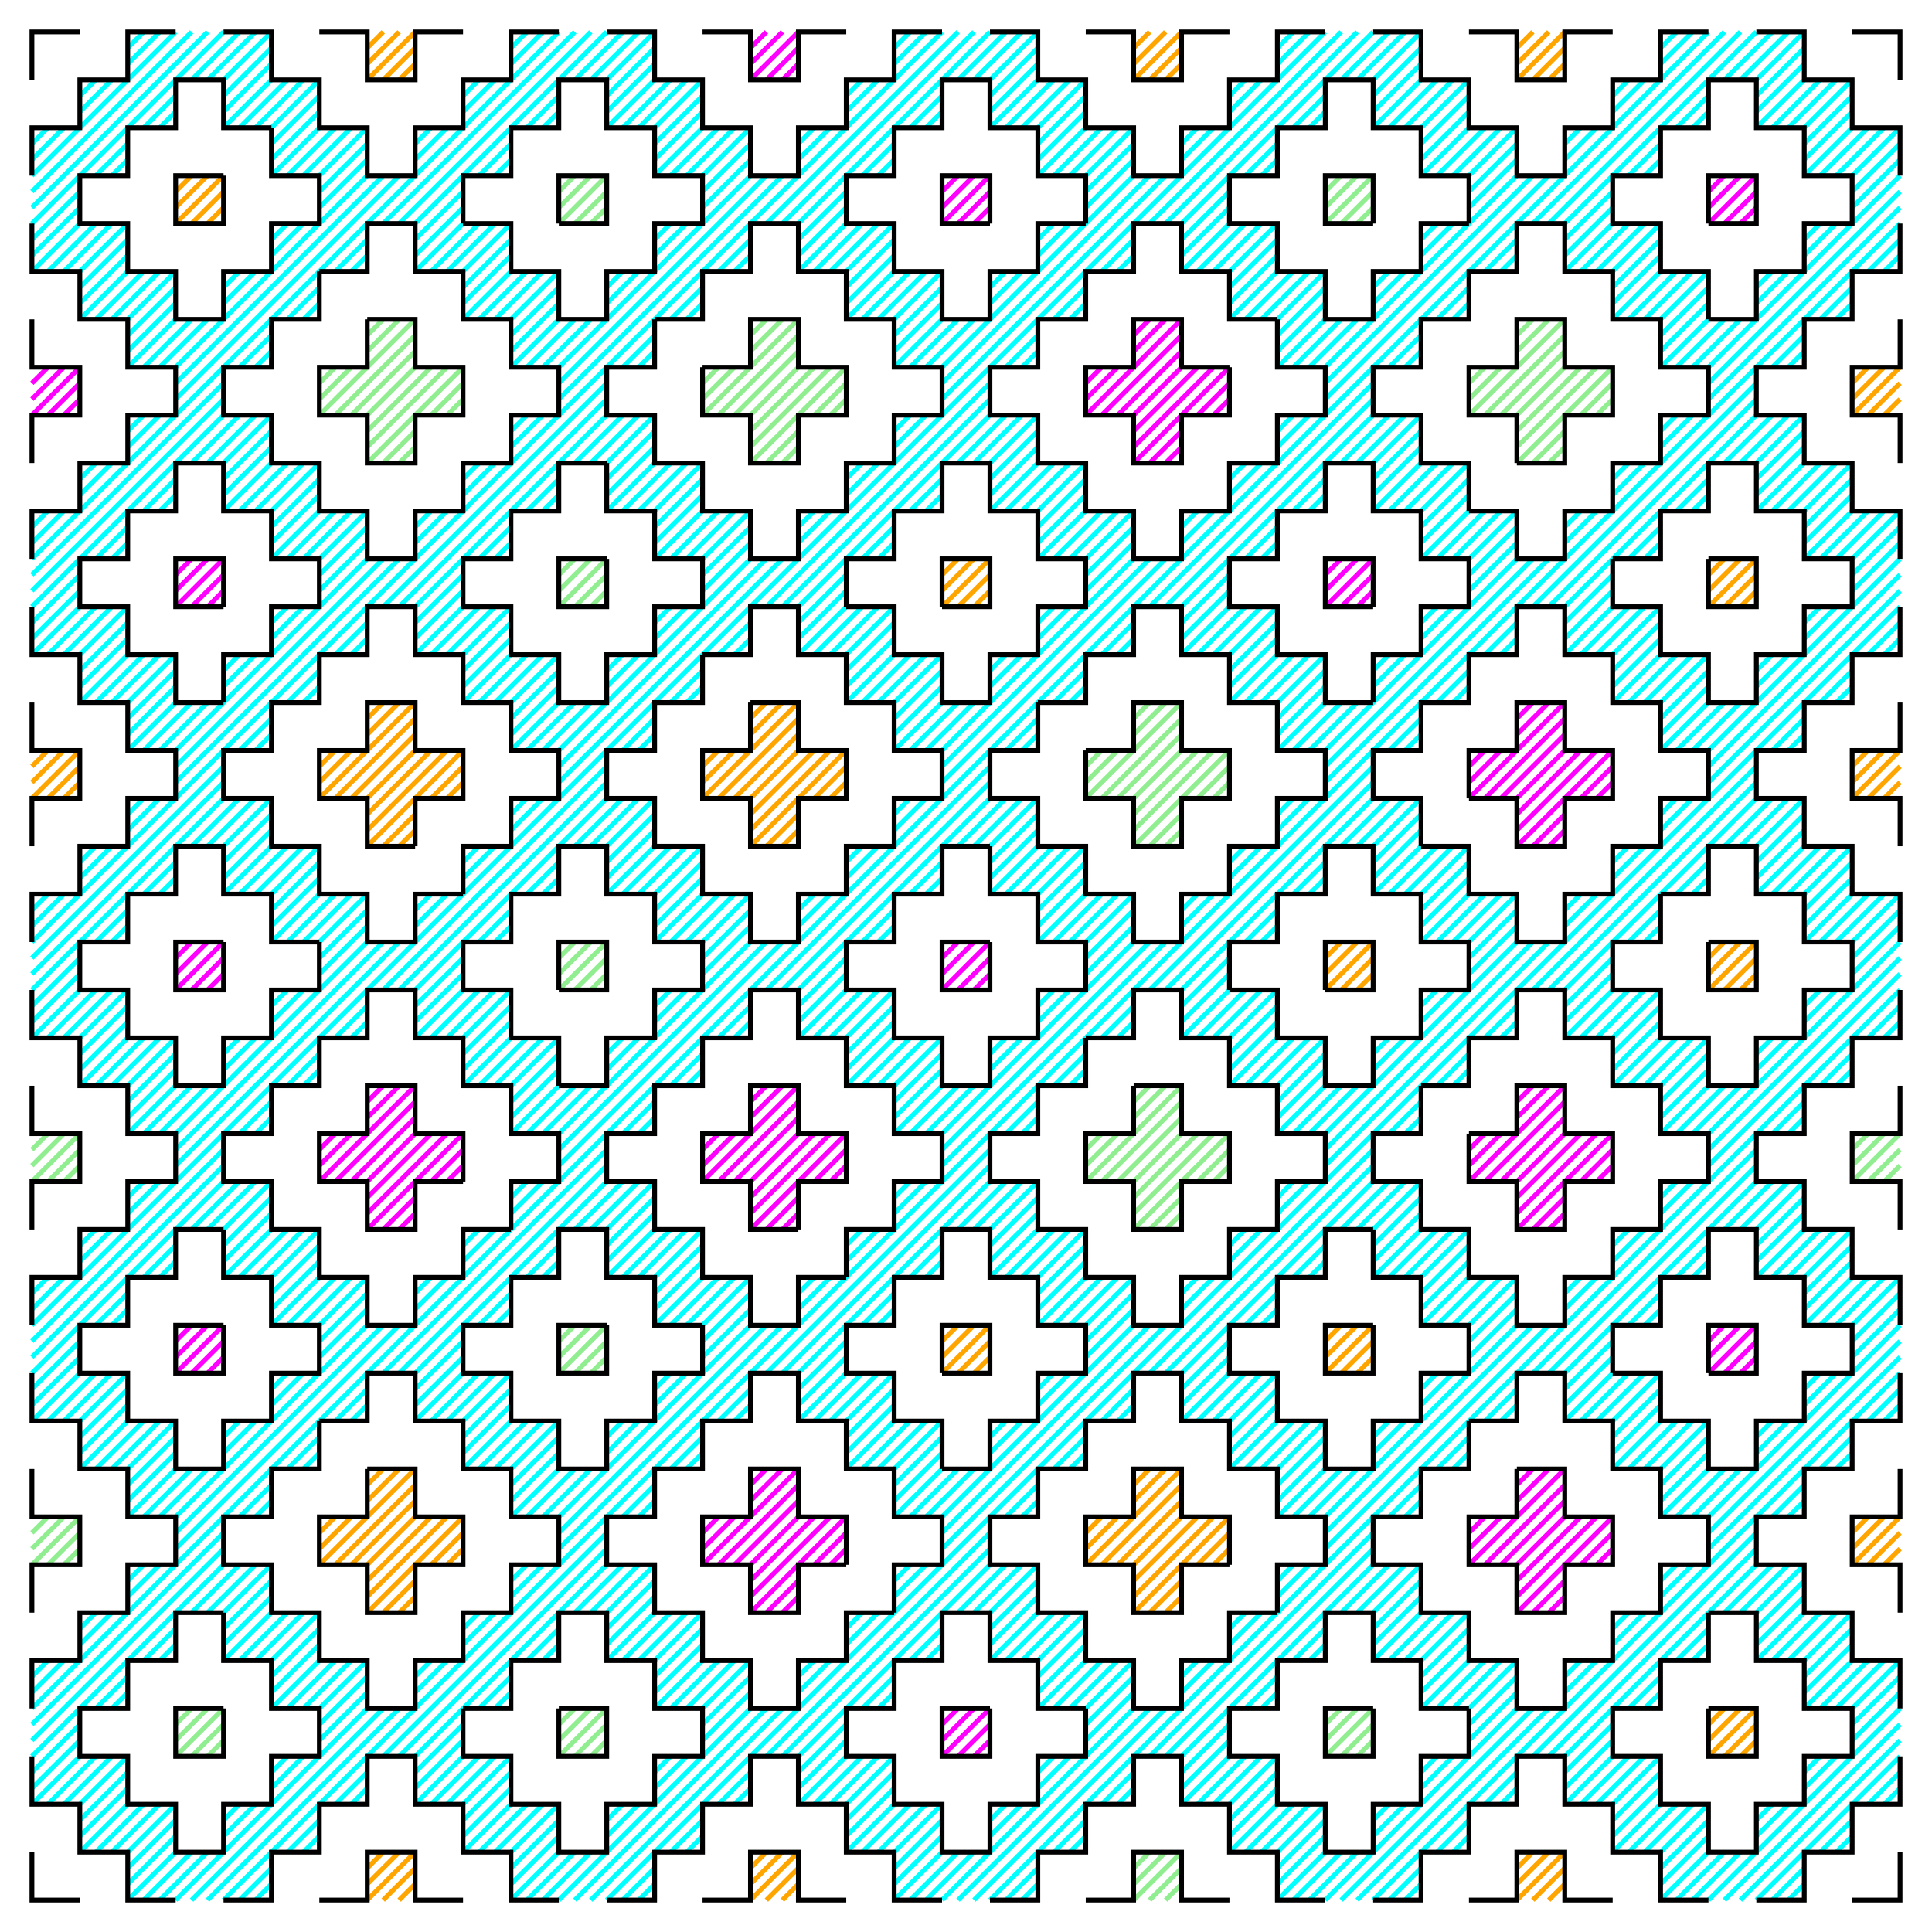 <svg xmlns="http://www.w3.org/2000/svg" xmlns:inkscape="http://www.inkscape.org/namespaces/inkscape" viewBox="-2 -2 121 121" fill="none" stroke="black" stroke-width="0.3">
<g inkscape:groupmode="layer" id="layer5" inkscape:label="5-magenta" style="display:inline" stroke="magenta">
<polyline points="
1 21
0 22
"/>
<polyline points="
0 23
2 21
"/>
<polyline points="
3 21
0 24
"/>
<polyline points="
1 24
3 22
"/>
<polyline points="
3 23
2 24
"/>
<polyline points="
10 33
9 34
"/>
<polyline points="
9 35
11 33
"/>
<polyline points="
12 33
9 36
"/>
<polyline points="
10 36
12 34
"/>
<polyline points="
12 35
11 36
"/>
<polyline points="
11 57
9 59
"/>
<polyline points="
9 60
12 57
"/>
<polyline points="
12 58
10 60
"/>
<polyline points="
11 60
12 59
"/>
<polyline points="
10 57
9 58
"/>
<polyline points="
19 69
18 70
"/>
<polyline points="
18 71
20 69
"/>
<polyline points="
21 68
23 66
"/>
<polyline points="
22 66
21 67
"/>
<polyline points="
24 67
19 72
"/>
<polyline points="
20 72
24 68
"/>
<polyline points="
24 69
21 72
"/>
<polyline points="
21 73
25 69
"/>
<polyline points="
26 69
21 74
"/>
<polyline points="
21 75
27 69
"/>
<polyline points="
27 70
25 72
"/>
<polyline points="
26 72
27 71
"/>
<polyline points="
24 73
22 75
"/>
<polyline points="
23 75
24 74
"/>
<polyline points="
18 72
24 66
"/>
<polyline points="
42 70
43 69
"/>
<polyline points="
44 69
42 71
"/>
<polyline points="
42 72
48 66
"/>
<polyline points="
48 67
43 72
"/>
<polyline points="
44 72
48 68
"/>
<polyline points="
48 69
45 72
"/>
<polyline points="
45 73
49 69
"/>
<polyline points="
50 69
45 74
"/>
<polyline points="
45 75
51 69
"/>
<polyline points="
51 70
49 72
"/>
<polyline points="
50 72
51 71
"/>
<polyline points="
48 73
46 75
"/>
<polyline points="
47 75
48 74
"/>
<polyline points="
45 68
47 66
"/>
<polyline points="
46 66
45 67
"/>
<polyline points="
57 60
60 57
"/>
<polyline points="
60 58
58 60
"/>
<polyline points="
59 60
60 59
"/>
<polyline points="
59 57
57 59
"/>
<polyline points="
57 58
58 57
"/>
<polyline points="
81 36
84 33
"/>
<polyline points="
83 33
81 35
"/>
<polyline points="
81 34
82 33
"/>
<polyline points="
84 34
82 36
"/>
<polyline points="
83 36
84 35
"/>
<polyline points="
93 43
94 42
"/>
<polyline points="
95 42
93 44
"/>
<polyline points="
92 45
90 47
"/>
<polyline points="
90 48
96 42
"/>
<polyline points="
96 43
91 48
"/>
<polyline points="
92 48
96 44
"/>
<polyline points="
96 45
93 48
"/>
<polyline points="
93 49
97 45
"/>
<polyline points="
98 45
93 50
"/>
<polyline points="
93 51
99 45
"/>
<polyline points="
99 46
97 48
"/>
<polyline points="
98 48
99 47
"/>
<polyline points="
96 49
94 51
"/>
<polyline points="
95 51
96 50
"/>
<polyline points="
91 45
90 46
"/>
<polyline points="
94 66
93 67
"/>
<polyline points="
93 68
95 66
"/>
<polyline points="
96 66
90 72
"/>
<polyline points="
91 72
96 67
"/>
<polyline points="
96 68
92 72
"/>
<polyline points="
93 72
96 69
"/>
<polyline points="
97 69
93 73
"/>
<polyline points="
93 74
98 69
"/>
<polyline points="
99 69
93 75
"/>
<polyline points="
94 75
96 73
"/>
<polyline points="
96 74
95 75
"/>
<polyline points="
97 72
99 70
"/>
<polyline points="
99 71
98 72
"/>
<polyline points="
92 69
90 71
"/>
<polyline points="
90 70
91 69
"/>
<polyline points="
105 82
106 81
"/>
<polyline points="
107 81
105 83
"/>
<polyline points="
105 84
108 81
"/>
<polyline points="
108 82
106 84
"/>
<polyline points="
107 84
108 83
"/>
<polyline points="
99 93
93 99
"/>
<polyline points="
94 99
96 97
"/>
<polyline points="
96 98
95 99
"/>
<polyline points="
93 98
98 93
"/>
<polyline points="
97 93
93 97
"/>
<polyline points="
93 96
96 93
"/>
<polyline points="
96 92
92 96
"/>
<polyline points="
91 96
96 91
"/>
<polyline points="
96 90
90 96
"/>
<polyline points="
90 95
92 93
"/>
<polyline points="
91 93
90 94
"/>
<polyline points="
93 92
95 90
"/>
<polyline points="
94 90
93 91
"/>
<polyline points="
97 96
99 94
"/>
<polyline points="
99 95
98 96
"/>
<polyline points="
60 105
57 108
"/>
<polyline points="
58 108
60 106
"/>
<polyline points="
60 107
59 108
"/>
<polyline points="
57 107
59 105
"/>
<polyline points="
58 105
57 106
"/>
<polyline points="
48 98
47 99
"/>
<polyline points="
46 99
48 97
"/>
<polyline points="
49 96
51 94
"/>
<polyline points="
51 95
50 96
"/>
<polyline points="
50 93
45 98
"/>
<polyline points="
45 97
49 93
"/>
<polyline points="
48 93
45 96
"/>
<polyline points="
44 96
48 92
"/>
<polyline points="
48 91
43 96
"/>
<polyline points="
42 96
48 90
"/>
<polyline points="
47 90
45 92
"/>
<polyline points="
45 91
46 90
"/>
<polyline points="
44 93
42 95
"/>
<polyline points="
42 94
43 93
"/>
<polyline points="
45 99
51 93
"/>
<polyline points="
12 83
11 84
"/>
<polyline points="
10 84
12 82
"/>
<polyline points="
12 81
9 84
"/>
<polyline points="
9 83
11 81
"/>
<polyline points="
10 81
9 82
"/>
<polyline points="
66 24
72 18
"/>
<polyline points="
71 18
69 20
"/>
<polyline points="
69 19
70 18
"/>
<polyline points="
72 19
67 24
"/>
<polyline points="
68 24
72 20
"/>
<polyline points="
72 21
69 24
"/>
<polyline points="
69 25
73 21
"/>
<polyline points="
74 21
69 26
"/>
<polyline points="
69 27
75 21
"/>
<polyline points="
75 22
73 24
"/>
<polyline points="
74 24
75 23
"/>
<polyline points="
72 25
70 27
"/>
<polyline points="
71 27
72 26
"/>
<polyline points="
68 21
66 23
"/>
<polyline points="
66 22
67 21
"/>
<polyline points="
59 12
60 11
"/>
<polyline points="
60 10
58 12
"/>
<polyline points="
57 12
60 9
"/>
<polyline points="
59 9
57 11
"/>
<polyline points="
57 10
58 9
"/>
<polyline points="
48 2
47 3
"/>
<polyline points="
46 3
48 1
"/>
<polyline points="
48 0
45 3
"/>
<polyline points="
45 2
47 0
"/>
<polyline points="
46 0
45 1
"/>
<polyline points="
105 10
106 9
"/>
<polyline points="
107 9
105 11
"/>
<polyline points="
105 12
108 9
"/>
<polyline points="
108 10
106 12
"/>
<polyline points="
107 12
108 11
"/>
</g>
<g inkscape:groupmode="layer" id="layer4" inkscape:label="4-orange" style="display:inline" stroke="orange">
<polyline points="
10 9
9 10
"/>
<polyline points="
9 11
11 9
"/>
<polyline points="
12 9
9 12
"/>
<polyline points="
10 12
12 10
"/>
<polyline points="
12 11
11 12
"/>
<polyline points="
21 3
24 0
"/>
<polyline points="
24 1
22 3
"/>
<polyline points="
23 3
24 2
"/>
<polyline points="
23 0
21 2
"/>
<polyline points="
21 1
22 0
"/>
<polyline points="
22 42
21 43
"/>
<polyline points="
21 44
23 42
"/>
<polyline points="
24 42
18 48
"/>
<polyline points="
18 47
20 45
"/>
<polyline points="
19 45
18 46
"/>
<polyline points="
19 48
24 43
"/>
<polyline points="
24 44
20 48
"/>
<polyline points="
21 48
24 45
"/>
<polyline points="
25 45
21 49
"/>
<polyline points="
21 50
26 45
"/>
<polyline points="
27 45
21 51
"/>
<polyline points="
22 51
24 49
"/>
<polyline points="
24 50
23 51
"/>
<polyline points="
25 48
27 46
"/>
<polyline points="
27 47
26 48
"/>
<polyline points="
42 48
48 42
"/>
<polyline points="
48 43
43 48
"/>
<polyline points="
44 48
48 44
"/>
<polyline points="
48 45
45 48
"/>
<polyline points="
45 49
49 45
"/>
<polyline points="
50 45
45 50
"/>
<polyline points="
45 51
51 45
"/>
<polyline points="
51 46
49 48
"/>
<polyline points="
50 48
51 47
"/>
<polyline points="
48 49
46 51
"/>
<polyline points="
47 51
48 50
"/>
<polyline points="
44 45
42 47
"/>
<polyline points="
42 46
43 45
"/>
<polyline points="
45 44
47 42
"/>
<polyline points="
46 42
45 43
"/>
<polyline points="
57 36
60 33
"/>
<polyline points="
59 33
57 35
"/>
<polyline points="
57 34
58 33
"/>
<polyline points="
60 34
58 36
"/>
<polyline points="
59 36
60 35
"/>
<polyline points="
82 57
81 58
"/>
<polyline points="
81 59
83 57
"/>
<polyline points="
84 57
81 60
"/>
<polyline points="
82 60
84 58
"/>
<polyline points="
84 59
83 60
"/>
<polyline points="
83 81
81 83
"/>
<polyline points="
81 84
84 81
"/>
<polyline points="
84 82
82 84
"/>
<polyline points="
83 84
84 83
"/>
<polyline points="
82 81
81 82
"/>
<polyline points="
72 90
66 96
"/>
<polyline points="
67 96
72 91
"/>
<polyline points="
72 92
68 96
"/>
<polyline points="
69 96
72 93
"/>
<polyline points="
73 93
69 97
"/>
<polyline points="
69 98
74 93
"/>
<polyline points="
75 93
69 99
"/>
<polyline points="
70 99
72 97
"/>
<polyline points="
72 98
71 99
"/>
<polyline points="
73 96
75 94
"/>
<polyline points="
75 95
74 96
"/>
<polyline points="
69 92
71 90
"/>
<polyline points="
70 90
69 91
"/>
<polyline points="
68 93
66 95
"/>
<polyline points="
66 94
67 93
"/>
<polyline points="
59 84
60 83
"/>
<polyline points="
60 82
58 84
"/>
<polyline points="
57 84
60 81
"/>
<polyline points="
59 81
57 83
"/>
<polyline points="
57 82
58 81
"/>
<polyline points="
27 93
21 99
"/>
<polyline points="
22 99
24 97
"/>
<polyline points="
24 98
23 99
"/>
<polyline points="
21 98
26 93
"/>
<polyline points="
25 93
21 97
"/>
<polyline points="
21 96
24 93
"/>
<polyline points="
24 92
20 96
"/>
<polyline points="
19 96
24 91
"/>
<polyline points="
24 90
18 96
"/>
<polyline points="
18 95
20 93
"/>
<polyline points="
19 93
18 94
"/>
<polyline points="
21 92
23 90
"/>
<polyline points="
22 90
21 91
"/>
<polyline points="
25 96
27 94
"/>
<polyline points="
27 95
26 96
"/>
<polyline points="
24 114
21 117
"/>
<polyline points="
22 117
24 115
"/>
<polyline points="
24 116
23 117
"/>
<polyline points="
21 116
23 114
"/>
<polyline points="
22 114
21 115
"/>
<polyline points="
45 115
46 114
"/>
<polyline points="
47 114
45 116
"/>
<polyline points="
45 117
48 114
"/>
<polyline points="
48 115
46 117
"/>
<polyline points="
47 117
48 116
"/>
<polyline points="
93 116
95 114
"/>
<polyline points="
96 114
93 117
"/>
<polyline points="
94 117
96 115
"/>
<polyline points="
96 116
95 117
"/>
<polyline points="
93 115
94 114
"/>
<polyline points="
105 108
108 105
"/>
<polyline points="
107 105
105 107
"/>
<polyline points="
105 106
106 105
"/>
<polyline points="
108 106
106 108
"/>
<polyline points="
107 108
108 107
"/>
<polyline points="
114 96
117 93
"/>
<polyline points="
116 93
114 95
"/>
<polyline points="
114 94
115 93
"/>
<polyline points="
117 94
115 96
"/>
<polyline points="
116 96
117 95
"/>
<polyline points="
107 60
108 59
"/>
<polyline points="
108 58
106 60
"/>
<polyline points="
105 60
108 57
"/>
<polyline points="
107 57
105 59
"/>
<polyline points="
105 58
106 57
"/>
<polyline points="
114 48
117 45
"/>
<polyline points="
116 45
114 47
"/>
<polyline points="
114 46
115 45
"/>
<polyline points="
117 46
115 48
"/>
<polyline points="
116 48
117 47
"/>
<polyline points="
107 36
108 35
"/>
<polyline points="
108 34
106 36
"/>
<polyline points="
105 36
108 33
"/>
<polyline points="
107 33
105 35
"/>
<polyline points="
105 34
106 33
"/>
<polyline points="
114 24
117 21
"/>
<polyline points="
116 21
114 23
"/>
<polyline points="
114 22
115 21
"/>
<polyline points="
117 22
115 24
"/>
<polyline points="
116 24
117 23
"/>
<polyline points="
96 2
95 3
"/>
<polyline points="
94 3
96 1
"/>
<polyline points="
96 0
93 3
"/>
<polyline points="
93 2
95 0
"/>
<polyline points="
94 0
93 1
"/>
<polyline points="
72 1
70 3
"/>
<polyline points="
71 3
72 2
"/>
<polyline points="
72 0
69 3
"/>
<polyline points="
69 2
71 0
"/>
<polyline points="
70 0
69 1
"/>
<polyline points="
3 45
0 48
"/>
<polyline points="
1 48
3 46
"/>
<polyline points="
3 47
2 48
"/>
<polyline points="
0 47
2 45
"/>
<polyline points="
1 45
0 46
"/>
</g>
<g inkscape:groupmode="layer" id="layer3" inkscape:label="3-lightgreen" style="display:inline" stroke="lightgreen">
<polyline points="
19 21
18 22
"/>
<polyline points="
18 23
20 21
"/>
<polyline points="
21 20
23 18
"/>
<polyline points="
22 18
21 19
"/>
<polyline points="
24 19
19 24
"/>
<polyline points="
18 24
24 18
"/>
<polyline points="
24 20
20 24
"/>
<polyline points="
21 24
24 21
"/>
<polyline points="
25 21
21 25
"/>
<polyline points="
21 26
26 21
"/>
<polyline points="
27 21
21 27
"/>
<polyline points="
22 27
24 25
"/>
<polyline points="
24 26
23 27
"/>
<polyline points="
25 24
27 22
"/>
<polyline points="
27 23
26 24
"/>
<polyline points="
34 33
33 34
"/>
<polyline points="
33 35
35 33
"/>
<polyline points="
36 33
33 36
"/>
<polyline points="
34 36
36 34
"/>
<polyline points="
36 35
35 36
"/>
<polyline points="
45 27
51 21
"/>
<polyline points="
50 21
45 26
"/>
<polyline points="
45 25
49 21
"/>
<polyline points="
48 21
45 24
"/>
<polyline points="
44 24
48 20
"/>
<polyline points="
48 19
43 24
"/>
<polyline points="
42 24
48 18
"/>
<polyline points="
47 18
45 20
"/>
<polyline points="
45 19
46 18
"/>
<polyline points="
44 21
42 23
"/>
<polyline points="
42 22
43 21
"/>
<polyline points="
48 25
46 27
"/>
<polyline points="
47 27
48 26
"/>
<polyline points="
49 24
51 22
"/>
<polyline points="
51 23
50 24
"/>
<polyline points="
36 11
35 12
"/>
<polyline points="
34 12
36 10
"/>
<polyline points="
36 9
33 12
"/>
<polyline points="
33 11
35 9
"/>
<polyline points="
34 9
33 10
"/>
<polyline points="
34 57
33 58
"/>
<polyline points="
33 59
35 57
"/>
<polyline points="
36 57
33 60
"/>
<polyline points="
34 60
36 58
"/>
<polyline points="
36 59
35 60
"/>
<polyline points="
35 81
33 83
"/>
<polyline points="
33 84
36 81
"/>
<polyline points="
36 82
34 84
"/>
<polyline points="
35 84
36 83
"/>
<polyline points="
34 81
33 82
"/>
<polyline points="
34 105
33 106
"/>
<polyline points="
33 107
35 105
"/>
<polyline points="
36 105
33 108
"/>
<polyline points="
34 108
36 106
"/>
<polyline points="
36 107
35 108
"/>
<polyline points="
12 107
11 108
"/>
<polyline points="
10 108
12 106
"/>
<polyline points="
12 105
9 108
"/>
<polyline points="
9 107
11 105
"/>
<polyline points="
10 105
9 106
"/>
<polyline points="
2 96
3 95
"/>
<polyline points="
3 94
1 96
"/>
<polyline points="
0 96
3 93
"/>
<polyline points="
2 93
0 95
"/>
<polyline points="
0 94
1 93
"/>
<polyline points="
1 72
3 70
"/>
<polyline points="
3 69
0 72
"/>
<polyline points="
0 71
2 69
"/>
<polyline points="
1 69
0 70
"/>
<polyline points="
2 72
3 71
"/>
<polyline points="
66 71
68 69
"/>
<polyline points="
67 69
66 70
"/>
<polyline points="
66 72
72 66
"/>
<polyline points="
72 67
67 72
"/>
<polyline points="
68 72
72 68
"/>
<polyline points="
72 69
69 72
"/>
<polyline points="
69 73
73 69
"/>
<polyline points="
74 69
69 74
"/>
<polyline points="
69 75
75 69
"/>
<polyline points="
75 70
73 72
"/>
<polyline points="
74 72
75 71
"/>
<polyline points="
72 73
70 75
"/>
<polyline points="
71 75
72 74
"/>
<polyline points="
69 68
71 66
"/>
<polyline points="
70 66
69 67
"/>
<polyline points="
69 51
75 45
"/>
<polyline points="
75 46
73 48
"/>
<polyline points="
74 48
75 47
"/>
<polyline points="
74 45
69 50
"/>
<polyline points="
69 49
73 45
"/>
<polyline points="
72 45
69 48
"/>
<polyline points="
68 48
72 44
"/>
<polyline points="
72 43
67 48
"/>
<polyline points="
66 48
72 42
"/>
<polyline points="
71 42
69 44
"/>
<polyline points="
69 43
70 42
"/>
<polyline points="
68 45
66 47
"/>
<polyline points="
66 46
67 45
"/>
<polyline points="
72 49
70 51
"/>
<polyline points="
71 51
72 50
"/>
<polyline points="
93 27
99 21
"/>
<polyline points="
98 21
93 26
"/>
<polyline points="
93 25
97 21
"/>
<polyline points="
96 21
93 24
"/>
<polyline points="
92 24
96 20
"/>
<polyline points="
96 19
91 24
"/>
<polyline points="
90 24
96 18
"/>
<polyline points="
95 18
93 20
"/>
<polyline points="
93 19
94 18
"/>
<polyline points="
92 21
90 23
"/>
<polyline points="
90 22
91 21
"/>
<polyline points="
96 25
94 27
"/>
<polyline points="
95 27
96 26
"/>
<polyline points="
97 24
99 22
"/>
<polyline points="
99 23
98 24
"/>
<polyline points="
84 11
83 12
"/>
<polyline points="
82 12
84 10
"/>
<polyline points="
84 9
81 12
"/>
<polyline points="
81 11
83 9
"/>
<polyline points="
82 9
81 10
"/>
<polyline points="
115 69
114 70
"/>
<polyline points="
114 71
116 69
"/>
<polyline points="
117 69
114 72
"/>
<polyline points="
115 72
117 70
"/>
<polyline points="
117 71
116 72
"/>
<polyline points="
84 105
81 108
"/>
<polyline points="
81 107
83 105
"/>
<polyline points="
82 105
81 106
"/>
<polyline points="
82 108
84 106
"/>
<polyline points="
84 107
83 108
"/>
<polyline points="
72 114
69 117
"/>
<polyline points="
70 117
72 115
"/>
<polyline points="
72 116
71 117
"/>
<polyline points="
69 116
71 114
"/>
<polyline points="
70 114
69 115
"/>
</g>
<g inkscape:groupmode="layer" id="layer2" inkscape:label="2-cyan" style="display:inline" stroke="cyan">
<polyline points="
4 3
3 4
"/>
<polyline points="
3 5
5 3
"/>
<polyline points="
6 2
8 0
"/>
<polyline points="
7 0
6 1
"/>
<polyline points="
9 0
0 9
"/>
<polyline points="
0 8
2 6
"/>
<polyline points="
1 6
0 7
"/>
<polyline points="
0 10
10 0
"/>
<polyline points="
11 0
0 11
"/>
<polyline points="
0 12
12 0
"/>
<polyline points="
13 0
10 3
"/>
<polyline points="
11 3
14 0
"/>
<polyline points="
15 0
12 3
"/>
<polyline points="
12 4
15 1
"/>
<polyline points="
15 2
12 5
"/>
<polyline points="
12 6
15 3
"/>
<polyline points="
16 3
13 6
"/>
<polyline points="
14 6
17 3
"/>
<polyline points="
18 3
15 6
"/>
<polyline points="
15 7
18 4
"/>
<polyline points="
18 5
15 8
"/>
<polyline points="
15 9
18 6
"/>
<polyline points="
19 6
16 9
"/>
<polyline points="
17 9
20 6
"/>
<polyline points="
21 6
18 9
"/>
<polyline points="
18 10
21 7
"/>
<polyline points="
21 8
18 11
"/>
<polyline points="
17 12
15 14
"/>
<polyline points="
15 13
16 12
"/>
<polyline points="
14 15
12 17
"/>
<polyline points="
12 16
13 15
"/>
<polyline points="
11 18
8 21
"/>
<polyline points="
7 21
10 18
"/>
<polyline points="
9 18
6 21
"/>
<polyline points="
6 20
9 17
"/>
<polyline points="
9 16
6 19
"/>
<polyline points="
6 18
9 15
"/>
<polyline points="
8 15
5 18
"/>
<polyline points="
4 18
7 15
"/>
<polyline points="
6 15
3 18
"/>
<polyline points="
3 17
6 14
"/>
<polyline points="
6 13
3 16
"/>
<polyline points="
3 15
6 12
"/>
<polyline points="
5 12
2 15
"/>
<polyline points="
1 15
4 12
"/>
<polyline points="
3 12
0 15
"/>
<polyline points="
0 14
3 11
"/>
<polyline points="
3 10
0 13
"/>
<polyline points="
4 9
6 7
"/>
<polyline points="
6 8
5 9
"/>
<polyline points="
7 6
9 4
"/>
<polyline points="
9 5
8 6
"/>
<polyline points="
21 9
9 21
"/>
<polyline points="
9 22
22 9
"/>
<polyline points="
23 9
9 23
"/>
<polyline points="
8 24
6 26
"/>
<polyline points="
6 25
7 24
"/>
<polyline points="
5 27
3 29
"/>
<polyline points="
3 28
4 27
"/>
<polyline points="
2 30
0 32
"/>
<polyline points="
0 33
33 0
"/>
<polyline points="
34 0
22 12
"/>
<polyline points="
23 12
35 0
"/>
<polyline points="
36 0
24 12
"/>
<polyline points="
24 13
27 10
"/>
<polyline points="
27 11
24 14
"/>
<polyline points="
24 15
27 12
"/>
<polyline points="
28 12
25 15
"/>
<polyline points="
26 15
29 12
"/>
<polyline points="
30 12
27 15
"/>
<polyline points="
27 16
30 13
"/>
<polyline points="
30 14
27 17
"/>
<polyline points="
27 18
30 15
"/>
<polyline points="
31 15
28 18
"/>
<polyline points="
29 18
32 15
"/>
<polyline points="
33 15
30 18
"/>
<polyline points="
30 19
33 16
"/>
<polyline points="
33 17
30 20
"/>
<polyline points="
30 21
33 18
"/>
<polyline points="
34 18
31 21
"/>
<polyline points="
32 21
35 18
"/>
<polyline points="
36 17
38 15
"/>
<polyline points="
37 15
36 16
"/>
<polyline points="
39 14
41 12
"/>
<polyline points="
40 12
39 13
"/>
<polyline points="
42 11
45 8
"/>
<polyline points="
45 9
33 21
"/>
<polyline points="
33 22
46 9
"/>
<polyline points="
47 9
33 23
"/>
<polyline points="
32 24
30 26
"/>
<polyline points="
30 25
31 24
"/>
<polyline points="
29 27
27 29
"/>
<polyline points="
27 28
28 27
"/>
<polyline points="
26 30
24 32
"/>
<polyline points="
24 31
25 30
"/>
<polyline points="
23 33
9 47
"/>
<polyline points="
9 46
22 33
"/>
<polyline points="
21 33
9 45
"/>
<polyline points="
8 45
11 42
"/>
<polyline points="
10 42
7 45
"/>
<polyline points="
6 45
9 42
"/>
<polyline points="
9 41
6 44
"/>
<polyline points="
6 43
9 40
"/>
<polyline points="
9 39
6 42
"/>
<polyline points="
5 42
8 39
"/>
<polyline points="
7 39
4 42
"/>
<polyline points="
3 42
6 39
"/>
<polyline points="
6 38
3 41
"/>
<polyline points="
3 40
6 37
"/>
<polyline points="
6 36
3 39
"/>
<polyline points="
2 39
5 36
"/>
<polyline points="
4 36
1 39
"/>
<polyline points="
0 39
3 36
"/>
<polyline points="
3 35
0 38
"/>
<polyline points="
0 37
3 34
"/>
<polyline points="
4 33
6 31
"/>
<polyline points="
6 32
5 33
"/>
<polyline points="
7 30
9 28
"/>
<polyline points="
9 29
8 30
"/>
<polyline points="
10 27
13 24
"/>
<polyline points="
14 24
11 27
"/>
<polyline points="
12 27
15 24
"/>
<polyline points="
15 25
12 28
"/>
<polyline points="
12 29
15 26
"/>
<polyline points="
15 27
12 30
"/>
<polyline points="
13 30
16 27
"/>
<polyline points="
17 27
14 30
"/>
<polyline points="
15 30
18 27
"/>
<polyline points="
18 28
15 31
"/>
<polyline points="
15 32
18 29
"/>
<polyline points="
18 30
15 33
"/>
<polyline points="
16 33
19 30
"/>
<polyline points="
20 30
17 33
"/>
<polyline points="
18 33
21 30
"/>
<polyline points="
21 31
18 34
"/>
<polyline points="
18 35
21 32
"/>
<polyline points="
22 36
36 22
"/>
<polyline points="
36 23
23 36
"/>
<polyline points="
24 36
36 24
"/>
<polyline points="
37 24
34 27
"/>
<polyline points="
35 27
38 24
"/>
<polyline points="
39 24
36 27
"/>
<polyline points="
36 28
39 25
"/>
<polyline points="
39 26
36 29
"/>
<polyline points="
36 30
39 27
"/>
<polyline points="
40 27
37 30
"/>
<polyline points="
38 30
41 27
"/>
<polyline points="
42 27
39 30
"/>
<polyline points="
39 31
42 28
"/>
<polyline points="
42 29
39 32
"/>
<polyline points="
39 33
42 30
"/>
<polyline points="
43 30
40 33
"/>
<polyline points="
41 33
44 30
"/>
<polyline points="
45 30
42 33
"/>
<polyline points="
42 34
45 31
"/>
<polyline points="
45 32
42 35
"/>
<polyline points="
41 36
39 38
"/>
<polyline points="
39 37
40 36
"/>
<polyline points="
38 39
36 41
"/>
<polyline points="
36 40
37 39
"/>
<polyline points="
35 42
32 45
"/>
<polyline points="
31 45
34 42
"/>
<polyline points="
33 42
30 45
"/>
<polyline points="
30 44
33 41
"/>
<polyline points="
33 40
30 43
"/>
<polyline points="
30 42
33 39
"/>
<polyline points="
32 39
29 42
"/>
<polyline points="
28 42
31 39
"/>
<polyline points="
30 39
27 42
"/>
<polyline points="
27 41
30 38
"/>
<polyline points="
30 37
27 40
"/>
<polyline points="
27 39
30 36
"/>
<polyline points="
29 36
26 39
"/>
<polyline points="
25 39
28 36
"/>
<polyline points="
27 36
24 39
"/>
<polyline points="
24 38
27 35
"/>
<polyline points="
27 34
24 37
"/>
<polyline points="
21 37
19 39
"/>
<polyline points="
20 39
21 38
"/>
<polyline points="
18 40
16 42
"/>
<polyline points="
17 42
18 41
"/>
<polyline points="
15 43
13 45
"/>
<polyline points="
14 45
15 44
"/>
<polyline points="
12 46
0 58
"/>
<polyline points="
0 57
57 0
"/>
<polyline points="
56 0
54 2
"/>
<polyline points="
54 1
55 0
"/>
<polyline points="
58 0
46 12
"/>
<polyline points="
47 12
59 0
"/>
<polyline points="
60 0
48 12
"/>
<polyline points="
48 13
51 10
"/>
<polyline points="
51 11
48 14
"/>
<polyline points="
48 15
51 12
"/>
<polyline points="
52 12
49 15
"/>
<polyline points="
50 15
53 12
"/>
<polyline points="
54 12
51 15
"/>
<polyline points="
51 16
54 13
"/>
<polyline points="
54 14
51 17
"/>
<polyline points="
51 18
54 15
"/>
<polyline points="
55 15
52 18
"/>
<polyline points="
53 18
56 15
"/>
<polyline points="
57 15
54 18
"/>
<polyline points="
54 19
57 16
"/>
<polyline points="
57 17
54 20
"/>
<polyline points="
54 21
57 18
"/>
<polyline points="
58 18
55 21
"/>
<polyline points="
56 21
59 18
"/>
<polyline points="
60 17
62 15
"/>
<polyline points="
61 15
60 16
"/>
<polyline points="
63 14
65 12
"/>
<polyline points="
64 12
63 13
"/>
<polyline points="
66 11
69 8
"/>
<polyline points="
69 7
66 10
"/>
<polyline points="
66 9
69 6
"/>
<polyline points="
68 6
65 9
"/>
<polyline points="
64 9
67 6
"/>
<polyline points="
66 6
63 9
"/>
<polyline points="
63 8
66 5
"/>
<polyline points="
66 4
63 7
"/>
<polyline points="
63 6
66 3
"/>
<polyline points="
65 3
62 6
"/>
<polyline points="
61 6
64 3
"/>
<polyline points="
63 3
60 6
"/>
<polyline points="
60 5
63 2
"/>
<polyline points="
63 1
60 4
"/>
<polyline points="
60 3
63 0
"/>
<polyline points="
62 0
59 3
"/>
<polyline points="
58 3
61 0
"/>
<polyline points="
57 4
55 6
"/>
<polyline points="
56 6
57 5
"/>
<polyline points="
54 7
52 9
"/>
<polyline points="
53 9
54 8
"/>
<polyline points="
51 5
53 3
"/>
<polyline points="
52 3
51 4
"/>
<polyline points="
50 6
48 8
"/>
<polyline points="
48 7
49 6
"/>
<polyline points="
45 6
42 9
"/>
<polyline points="
42 10
45 7
"/>
<polyline points="
44 6
41 9
"/>
<polyline points="
40 9
43 6
"/>
<polyline points="
42 6
39 9
"/>
<polyline points="
39 8
42 5
"/>
<polyline points="
42 4
39 7
"/>
<polyline points="
39 6
42 3
"/>
<polyline points="
41 3
38 6
"/>
<polyline points="
37 6
40 3
"/>
<polyline points="
39 3
36 6
"/>
<polyline points="
36 5
39 2
"/>
<polyline points="
39 1
36 4
"/>
<polyline points="
36 3
39 0
"/>
<polyline points="
38 0
35 3
"/>
<polyline points="
34 3
37 0
"/>
<polyline points="
32 0
30 2
"/>
<polyline points="
30 1
31 0
"/>
<polyline points="
29 3
27 5
"/>
<polyline points="
27 4
28 3
"/>
<polyline points="
26 6
24 8
"/>
<polyline points="
24 7
25 6
"/>
<polyline points="
28 9
30 7
"/>
<polyline points="
30 8
29 9
"/>
<polyline points="
31 6
33 4
"/>
<polyline points="
33 5
32 6
"/>
<polyline points="
21 13
19 15
"/>
<polyline points="
20 15
21 14
"/>
<polyline points="
18 16
16 18
"/>
<polyline points="
17 18
18 17
"/>
<polyline points="
15 19
13 21
"/>
<polyline points="
14 21
15 20
"/>
<polyline points="
12 22
0 34
"/>
<polyline points="
0 35
12 23
"/>
<polyline points="
12 24
0 36
"/>
<polyline points="
0 31
1 30
"/>
<polyline points="
12 40
13 39
"/>
<polyline points="
14 39
12 41
"/>
<polyline points="
15 38
17 36
"/>
<polyline points="
16 36
15 37
"/>
<polyline points="
12 47
0 59
"/>
<polyline points="
0 60
12 48
"/>
<polyline points="
13 48
10 51
"/>
<polyline points="
11 51
14 48
"/>
<polyline points="
15 48
12 51
"/>
<polyline points="
12 52
15 49
"/>
<polyline points="
15 50
12 53
"/>
<polyline points="
12 54
15 51
"/>
<polyline points="
16 51
13 54
"/>
<polyline points="
14 54
17 51
"/>
<polyline points="
18 51
15 54
"/>
<polyline points="
15 55
18 52
"/>
<polyline points="
18 53
15 56
"/>
<polyline points="
15 57
18 54
"/>
<polyline points="
19 54
16 57
"/>
<polyline points="
17 57
20 54
"/>
<polyline points="
21 54
18 57
"/>
<polyline points="
18 58
21 55
"/>
<polyline points="
21 56
18 59
"/>
<polyline points="
17 60
15 62
"/>
<polyline points="
15 61
16 60
"/>
<polyline points="
14 63
12 65
"/>
<polyline points="
12 64
13 63
"/>
<polyline points="
11 66
8 69
"/>
<polyline points="
7 69
10 66
"/>
<polyline points="
9 66
6 69
"/>
<polyline points="
6 68
9 65
"/>
<polyline points="
9 64
6 67
"/>
<polyline points="
6 66
9 63
"/>
<polyline points="
8 63
5 66
"/>
<polyline points="
4 66
7 63
"/>
<polyline points="
6 63
3 66
"/>
<polyline points="
3 65
6 62
"/>
<polyline points="
6 61
3 64
"/>
<polyline points="
3 63
6 60
"/>
<polyline points="
5 60
2 63
"/>
<polyline points="
1 63
4 60
"/>
<polyline points="
3 60
0 63
"/>
<polyline points="
0 62
3 59
"/>
<polyline points="
3 58
0 61
"/>
<polyline points="
0 56
2 54
"/>
<polyline points="
1 54
0 55
"/>
<polyline points="
3 53
5 51
"/>
<polyline points="
4 51
3 52
"/>
<polyline points="
6 50
8 48
"/>
<polyline points="
7 48
6 49
"/>
<polyline points="
9 52
7 54
"/>
<polyline points="
8 54
9 53
"/>
<polyline points="
6 55
4 57
"/>
<polyline points="
5 57
6 56
"/>
<polyline points="
9 69
21 57
"/>
<polyline points="
22 57
9 70
"/>
<polyline points="
9 71
23 57
"/>
<polyline points="
24 56
26 54
"/>
<polyline points="
25 54
24 55
"/>
<polyline points="
27 53
29 51
"/>
<polyline points="
28 51
27 52
"/>
<polyline points="
30 50
32 48
"/>
<polyline points="
31 48
30 49
"/>
<polyline points="
33 47
47 33
"/>
<polyline points="
46 33
33 46
"/>
<polyline points="
33 45
45 33
"/>
<polyline points="
48 32
50 30
"/>
<polyline points="
49 30
48 31
"/>
<polyline points="
51 29
53 27
"/>
<polyline points="
52 27
51 28
"/>
<polyline points="
54 26
56 24
"/>
<polyline points="
55 24
54 25
"/>
<polyline points="
57 23
71 9
"/>
<polyline points="
70 9
57 22
"/>
<polyline points="
57 21
69 9
"/>
<polyline points="
72 8
74 6
"/>
<polyline points="
73 6
72 7
"/>
<polyline points="
75 5
77 3
"/>
<polyline points="
76 3
75 4
"/>
<polyline points="
78 2
80 0
"/>
<polyline points="
79 0
78 1
"/>
<polyline points="
81 0
0 81
"/>
<polyline points="
0 82
12 70
"/>
<polyline points="
12 71
0 83
"/>
<polyline points="
0 84
12 72
"/>
<polyline points="
13 72
10 75
"/>
<polyline points="
11 75
14 72
"/>
<polyline points="
15 72
12 75
"/>
<polyline points="
12 76
15 73
"/>
<polyline points="
15 74
12 77
"/>
<polyline points="
12 78
15 75
"/>
<polyline points="
16 75
13 78
"/>
<polyline points="
14 78
17 75
"/>
<polyline points="
18 75
15 78
"/>
<polyline points="
15 79
18 76
"/>
<polyline points="
18 77
15 80
"/>
<polyline points="
15 81
18 78
"/>
<polyline points="
19 78
16 81
"/>
<polyline points="
17 81
20 78
"/>
<polyline points="
21 78
18 81
"/>
<polyline points="
18 82
21 79
"/>
<polyline points="
21 80
18 83
"/>
<polyline points="
17 84
15 86
"/>
<polyline points="
15 85
16 84
"/>
<polyline points="
14 87
12 89
"/>
<polyline points="
12 88
13 87
"/>
<polyline points="
11 90
8 93
"/>
<polyline points="
9 93
21 81
"/>
<polyline points="
22 81
9 94
"/>
<polyline points="
9 95
23 81
"/>
<polyline points="
24 80
26 78
"/>
<polyline points="
25 78
24 79
"/>
<polyline points="
27 77
29 75
"/>
<polyline points="
28 75
27 76
"/>
<polyline points="
30 74
32 72
"/>
<polyline points="
31 72
30 73
"/>
<polyline points="
33 71
47 57
"/>
<polyline points="
46 57
33 70
"/>
<polyline points="
33 69
45 57
"/>
<polyline points="
45 56
42 59
"/>
<polyline points="
42 58
45 55
"/>
<polyline points="
45 54
42 57
"/>
<polyline points="
41 57
44 54
"/>
<polyline points="
43 54
40 57
"/>
<polyline points="
39 57
42 54
"/>
<polyline points="
42 53
39 56
"/>
<polyline points="
39 55
42 52
"/>
<polyline points="
42 51
39 54
"/>
<polyline points="
38 54
41 51
"/>
<polyline points="
40 51
37 54
"/>
<polyline points="
36 54
39 51
"/>
<polyline points="
39 50
36 53
"/>
<polyline points="
36 52
39 49
"/>
<polyline points="
39 48
36 51
"/>
<polyline points="
35 51
38 48
"/>
<polyline points="
37 48
34 51
"/>
<polyline points="
33 52
31 54
"/>
<polyline points="
32 54
33 53
"/>
<polyline points="
30 55
28 57
"/>
<polyline points="
29 57
30 56
"/>
<polyline points="
27 58
24 61
"/>
<polyline points="
24 62
27 59
"/>
<polyline points="
27 60
24 63
"/>
<polyline points="
25 63
28 60
"/>
<polyline points="
29 60
26 63
"/>
<polyline points="
27 63
30 60
"/>
<polyline points="
30 61
27 64
"/>
<polyline points="
27 65
30 62
"/>
<polyline points="
30 63
27 66
"/>
<polyline points="
28 66
31 63
"/>
<polyline points="
32 63
29 66
"/>
<polyline points="
30 66
33 63
"/>
<polyline points="
33 64
30 67
"/>
<polyline points="
30 68
33 65
"/>
<polyline points="
33 66
30 69
"/>
<polyline points="
31 69
34 66
"/>
<polyline points="
35 66
32 69
"/>
<polyline points="
36 70
22 84
"/>
<polyline points="
23 84
36 71
"/>
<polyline points="
36 72
24 84
"/>
<polyline points="
24 85
27 82
"/>
<polyline points="
27 83
24 86
"/>
<polyline points="
24 87
27 84
"/>
<polyline points="
28 84
25 87
"/>
<polyline points="
26 87
29 84
"/>
<polyline points="
30 84
27 87
"/>
<polyline points="
27 88
30 85
"/>
<polyline points="
30 86
27 89
"/>
<polyline points="
27 90
30 87
"/>
<polyline points="
31 87
28 90
"/>
<polyline points="
29 90
32 87
"/>
<polyline points="
33 87
30 90
"/>
<polyline points="
30 91
33 88
"/>
<polyline points="
33 89
30 92
"/>
<polyline points="
30 93
33 90
"/>
<polyline points="
34 90
31 93
"/>
<polyline points="
32 93
35 90
"/>
<polyline points="
36 89
38 87
"/>
<polyline points="
37 87
36 88
"/>
<polyline points="
39 86
41 84
"/>
<polyline points="
40 84
39 85
"/>
<polyline points="
42 83
45 80
"/>
<polyline points="
45 81
33 93
"/>
<polyline points="
33 94
46 81
"/>
<polyline points="
47 81
33 95
"/>
<polyline points="
32 96
30 98
"/>
<polyline points="
30 97
31 96
"/>
<polyline points="
29 99
27 101
"/>
<polyline points="
27 100
28 99
"/>
<polyline points="
26 102
24 104
"/>
<polyline points="
24 103
25 102
"/>
<polyline points="
23 105
11 117
"/>
<polyline points="
10 117
22 105
"/>
<polyline points="
21 105
9 117
"/>
<polyline points="
8 117
11 114
"/>
<polyline points="
10 114
7 117
"/>
<polyline points="
6 117
9 114
"/>
<polyline points="
9 113
6 116
"/>
<polyline points="
6 115
9 112
"/>
<polyline points="
9 111
6 114
"/>
<polyline points="
5 114
8 111
"/>
<polyline points="
7 111
4 114
"/>
<polyline points="
3 114
6 111
"/>
<polyline points="
6 110
3 113
"/>
<polyline points="
3 112
6 109
"/>
<polyline points="
6 108
3 111
"/>
<polyline points="
2 111
5 108
"/>
<polyline points="
4 108
1 111
"/>
<polyline points="
0 111
3 108
"/>
<polyline points="
3 107
0 110
"/>
<polyline points="
0 109
3 106
"/>
<polyline points="
4 105
6 103
"/>
<polyline points="
6 104
5 105
"/>
<polyline points="
7 102
9 100
"/>
<polyline points="
9 101
8 102
"/>
<polyline points="
10 99
13 96
"/>
<polyline points="
12 96
0 108
"/>
<polyline points="
0 107
12 95
"/>
<polyline points="
12 94
0 106
"/>
<polyline points="
0 105
105 0
"/>
<polyline points="
104 0
102 2
"/>
<polyline points="
102 1
103 0
"/>
<polyline points="
106 0
94 12
"/>
<polyline points="
95 12
107 0
"/>
<polyline points="
108 0
96 12
"/>
<polyline points="
96 13
99 10
"/>
<polyline points="
99 11
96 14
"/>
<polyline points="
96 15
99 12
"/>
<polyline points="
100 12
97 15
"/>
<polyline points="
98 15
101 12
"/>
<polyline points="
102 12
99 15
"/>
<polyline points="
99 16
102 13
"/>
<polyline points="
102 14
99 17
"/>
<polyline points="
99 18
102 15
"/>
<polyline points="
103 15
100 18
"/>
<polyline points="
101 18
104 15
"/>
<polyline points="
105 15
102 18
"/>
<polyline points="
102 19
105 16
"/>
<polyline points="
105 17
102 20
"/>
<polyline points="
102 21
105 18
"/>
<polyline points="
106 18
103 21
"/>
<polyline points="
104 21
107 18
"/>
<polyline points="
108 17
110 15
"/>
<polyline points="
109 15
108 16
"/>
<polyline points="
111 14
113 12
"/>
<polyline points="
112 12
111 13
"/>
<polyline points="
114 11
117 8
"/>
<polyline points="
117 9
105 21
"/>
<polyline points="
105 22
117 10
"/>
<polyline points="
117 11
105 23
"/>
<polyline points="
104 24
102 26
"/>
<polyline points="
102 25
103 24
"/>
<polyline points="
101 27
99 29
"/>
<polyline points="
99 28
100 27
"/>
<polyline points="
98 30
96 32
"/>
<polyline points="
96 31
97 30
"/>
<polyline points="
95 33
81 47
"/>
<polyline points="
81 46
94 33
"/>
<polyline points="
93 33
81 45
"/>
<polyline points="
80 45
83 42
"/>
<polyline points="
82 42
79 45
"/>
<polyline points="
78 45
81 42
"/>
<polyline points="
81 41
78 44
"/>
<polyline points="
78 43
81 40
"/>
<polyline points="
81 39
78 42
"/>
<polyline points="
77 42
80 39
"/>
<polyline points="
79 39
76 42
"/>
<polyline points="
75 42
78 39
"/>
<polyline points="
78 38
75 41
"/>
<polyline points="
75 40
78 37
"/>
<polyline points="
78 36
75 39
"/>
<polyline points="
74 39
77 36
"/>
<polyline points="
76 36
73 39
"/>
<polyline points="
72 39
75 36
"/>
<polyline points="
75 35
72 38
"/>
<polyline points="
72 37
75 34
"/>
<polyline points="
76 33
78 31
"/>
<polyline points="
78 32
77 33
"/>
<polyline points="
79 30
81 28
"/>
<polyline points="
81 29
80 30
"/>
<polyline points="
82 27
85 24
"/>
<polyline points="
84 24
72 36
"/>
<polyline points="
71 36
84 23
"/>
<polyline points="
84 22
70 36
"/>
<polyline points="
69 37
67 39
"/>
<polyline points="
68 39
69 38
"/>
<polyline points="
66 40
64 42
"/>
<polyline points="
65 42
66 41
"/>
<polyline points="
63 43
61 45
"/>
<polyline points="
62 45
63 44
"/>
<polyline points="
60 46
46 60
"/>
<polyline points="
47 60
60 47
"/>
<polyline points="
60 48
48 60
"/>
<polyline points="
48 61
51 58
"/>
<polyline points="
51 59
48 62
"/>
<polyline points="
48 63
51 60
"/>
<polyline points="
52 60
49 63
"/>
<polyline points="
50 63
53 60
"/>
<polyline points="
54 60
51 63
"/>
<polyline points="
51 64
54 61
"/>
<polyline points="
54 62
51 65
"/>
<polyline points="
51 66
54 63
"/>
<polyline points="
55 63
52 66
"/>
<polyline points="
53 66
56 63
"/>
<polyline points="
57 63
54 66
"/>
<polyline points="
54 67
57 64
"/>
<polyline points="
57 65
54 68
"/>
<polyline points="
54 69
57 66
"/>
<polyline points="
58 66
55 69
"/>
<polyline points="
56 69
59 66
"/>
<polyline points="
60 65
62 63
"/>
<polyline points="
61 63
60 64
"/>
<polyline points="
63 62
65 60
"/>
<polyline points="
64 60
63 61
"/>
<polyline points="
66 59
69 56
"/>
<polyline points="
69 57
57 69
"/>
<polyline points="
57 70
70 57
"/>
<polyline points="
71 57
57 71
"/>
<polyline points="
56 72
54 74
"/>
<polyline points="
54 73
55 72
"/>
<polyline points="
53 75
51 77
"/>
<polyline points="
51 76
52 75
"/>
<polyline points="
50 78
48 80
"/>
<polyline points="
48 79
49 78
"/>
<polyline points="
45 78
42 81
"/>
<polyline points="
41 81
44 78
"/>
<polyline points="
43 78
40 81
"/>
<polyline points="
39 81
42 78
"/>
<polyline points="
42 77
39 80
"/>
<polyline points="
39 79
42 76
"/>
<polyline points="
42 75
39 78
"/>
<polyline points="
38 78
41 75
"/>
<polyline points="
40 75
37 78
"/>
<polyline points="
36 78
39 75
"/>
<polyline points="
39 74
36 77
"/>
<polyline points="
36 76
39 73
"/>
<polyline points="
39 72
36 75
"/>
<polyline points="
35 75
38 72
"/>
<polyline points="
37 72
34 75
"/>
<polyline points="
33 76
31 78
"/>
<polyline points="
32 78
33 77
"/>
<polyline points="
30 79
28 81
"/>
<polyline points="
29 81
30 80
"/>
<polyline points="
21 85
19 87
"/>
<polyline points="
20 87
21 86
"/>
<polyline points="
18 88
16 90
"/>
<polyline points="
17 90
18 89
"/>
<polyline points="
15 91
13 93
"/>
<polyline points="
14 93
15 92
"/>
<polyline points="
15 96
12 99
"/>
<polyline points="
12 100
15 97
"/>
<polyline points="
15 98
12 101
"/>
<polyline points="
12 102
15 99
"/>
<polyline points="
16 99
13 102
"/>
<polyline points="
14 102
17 99
"/>
<polyline points="
18 99
15 102
"/>
<polyline points="
15 103
18 100
"/>
<polyline points="
18 101
15 104
"/>
<polyline points="
15 105
18 102
"/>
<polyline points="
19 102
16 105
"/>
<polyline points="
17 105
20 102
"/>
<polyline points="
21 102
18 105
"/>
<polyline points="
18 106
21 103
"/>
<polyline points="
21 104
18 107
"/>
<polyline points="
17 108
15 110
"/>
<polyline points="
15 109
16 108
"/>
<polyline points="
14 111
12 113
"/>
<polyline points="
12 112
13 111
"/>
<polyline points="
16 114
18 112
"/>
<polyline points="
18 113
17 114
"/>
<polyline points="
15 115
13 117
"/>
<polyline points="
12 117
117 12
"/>
<polyline points="
117 13
115 15
"/>
<polyline points="
116 15
117 14
"/>
<polyline points="
114 16
112 18
"/>
<polyline points="
113 18
114 17
"/>
<polyline points="
111 19
109 21
"/>
<polyline points="
110 21
111 20
"/>
<polyline points="
108 22
94 36
"/>
<polyline points="
95 36
108 23
"/>
<polyline points="
108 24
96 36
"/>
<polyline points="
96 37
99 34
"/>
<polyline points="
99 35
96 38
"/>
<polyline points="
96 39
99 36
"/>
<polyline points="
100 36
97 39
"/>
<polyline points="
98 39
101 36
"/>
<polyline points="
102 36
99 39
"/>
<polyline points="
99 40
102 37
"/>
<polyline points="
102 38
99 41
"/>
<polyline points="
99 42
102 39
"/>
<polyline points="
103 39
100 42
"/>
<polyline points="
101 42
104 39
"/>
<polyline points="
105 39
102 42
"/>
<polyline points="
102 43
105 40
"/>
<polyline points="
105 41
102 44
"/>
<polyline points="
102 45
105 42
"/>
<polyline points="
106 42
103 45
"/>
<polyline points="
104 45
107 42
"/>
<polyline points="
108 41
110 39
"/>
<polyline points="
109 39
108 40
"/>
<polyline points="
111 38
113 36
"/>
<polyline points="
112 36
111 37
"/>
<polyline points="
114 35
117 32
"/>
<polyline points="
117 33
105 45
"/>
<polyline points="
105 46
117 34
"/>
<polyline points="
117 35
105 47
"/>
<polyline points="
104 48
102 50
"/>
<polyline points="
102 49
103 48
"/>
<polyline points="
101 51
99 53
"/>
<polyline points="
99 52
100 51
"/>
<polyline points="
98 54
96 56
"/>
<polyline points="
96 55
97 54
"/>
<polyline points="
95 57
81 71
"/>
<polyline points="
81 70
94 57
"/>
<polyline points="
93 57
81 69
"/>
<polyline points="
80 69
83 66
"/>
<polyline points="
82 66
79 69
"/>
<polyline points="
78 69
81 66
"/>
<polyline points="
81 65
78 68
"/>
<polyline points="
78 67
81 64
"/>
<polyline points="
81 63
78 66
"/>
<polyline points="
77 66
80 63
"/>
<polyline points="
79 63
76 66
"/>
<polyline points="
75 66
78 63
"/>
<polyline points="
78 62
75 65
"/>
<polyline points="
75 64
78 61
"/>
<polyline points="
78 60
75 63
"/>
<polyline points="
74 63
77 60
"/>
<polyline points="
76 60
73 63
"/>
<polyline points="
72 63
75 60
"/>
<polyline points="
75 59
72 62
"/>
<polyline points="
72 61
75 58
"/>
<polyline points="
76 57
78 55
"/>
<polyline points="
78 56
77 57
"/>
<polyline points="
79 54
81 52
"/>
<polyline points="
81 53
80 54
"/>
<polyline points="
82 51
85 48
"/>
<polyline points="
84 48
72 60
"/>
<polyline points="
71 60
84 47
"/>
<polyline points="
84 46
70 60
"/>
<polyline points="
69 61
67 63
"/>
<polyline points="
68 63
69 62
"/>
<polyline points="
66 64
64 66
"/>
<polyline points="
65 66
66 65
"/>
<polyline points="
63 67
61 69
"/>
<polyline points="
62 69
63 68
"/>
<polyline points="
60 70
46 84
"/>
<polyline points="
47 84
60 71
"/>
<polyline points="
60 72
48 84
"/>
<polyline points="
48 85
51 82
"/>
<polyline points="
51 83
48 86
"/>
<polyline points="
48 87
51 84
"/>
<polyline points="
52 84
49 87
"/>
<polyline points="
50 87
53 84
"/>
<polyline points="
54 84
51 87
"/>
<polyline points="
51 88
54 85
"/>
<polyline points="
54 86
51 89
"/>
<polyline points="
51 90
54 87
"/>
<polyline points="
55 87
52 90
"/>
<polyline points="
53 90
56 87
"/>
<polyline points="
57 87
54 90
"/>
<polyline points="
54 91
57 88
"/>
<polyline points="
57 89
54 92
"/>
<polyline points="
54 93
57 90
"/>
<polyline points="
58 90
55 93
"/>
<polyline points="
56 93
59 90
"/>
<polyline points="
60 89
62 87
"/>
<polyline points="
61 87
60 88
"/>
<polyline points="
63 86
65 84
"/>
<polyline points="
64 84
63 85
"/>
<polyline points="
66 83
69 80
"/>
<polyline points="
69 81
57 93
"/>
<polyline points="
57 94
70 81
"/>
<polyline points="
71 81
57 95
"/>
<polyline points="
56 96
54 98
"/>
<polyline points="
54 97
55 96
"/>
<polyline points="
53 99
51 101
"/>
<polyline points="
51 100
52 99
"/>
<polyline points="
50 102
48 104
"/>
<polyline points="
48 103
49 102
"/>
<polyline points="
47 105
35 117
"/>
<polyline points="
34 117
46 105
"/>
<polyline points="
45 105
33 117
"/>
<polyline points="
32 117
35 114
"/>
<polyline points="
34 114
31 117
"/>
<polyline points="
30 117
33 114
"/>
<polyline points="
33 113
30 116
"/>
<polyline points="
30 115
33 112
"/>
<polyline points="
33 111
30 114
"/>
<polyline points="
29 114
32 111
"/>
<polyline points="
31 111
28 114
"/>
<polyline points="
27 114
30 111
"/>
<polyline points="
30 110
27 113
"/>
<polyline points="
27 112
30 109
"/>
<polyline points="
30 108
27 111
"/>
<polyline points="
26 111
29 108
"/>
<polyline points="
28 108
25 111
"/>
<polyline points="
24 111
27 108
"/>
<polyline points="
27 107
24 110
"/>
<polyline points="
24 109
27 106
"/>
<polyline points="
28 105
30 103
"/>
<polyline points="
30 104
29 105
"/>
<polyline points="
31 102
33 100
"/>
<polyline points="
33 101
32 102
"/>
<polyline points="
34 99
37 96
"/>
<polyline points="
38 96
35 99
"/>
<polyline points="
36 99
39 96
"/>
<polyline points="
39 97
36 100
"/>
<polyline points="
36 101
39 98
"/>
<polyline points="
39 99
36 102
"/>
<polyline points="
37 102
40 99
"/>
<polyline points="
41 99
38 102
"/>
<polyline points="
39 102
42 99
"/>
<polyline points="
42 100
39 103
"/>
<polyline points="
39 104
42 101
"/>
<polyline points="
42 102
39 105
"/>
<polyline points="
40 105
43 102
"/>
<polyline points="
44 102
41 105
"/>
<polyline points="
42 105
45 102
"/>
<polyline points="
45 103
42 106
"/>
<polyline points="
42 107
45 104
"/>
<polyline points="
46 108
60 94
"/>
<polyline points="
60 95
47 108
"/>
<polyline points="
48 108
60 96
"/>
<polyline points="
61 96
58 99
"/>
<polyline points="
59 99
62 96
"/>
<polyline points="
63 96
60 99
"/>
<polyline points="
60 100
63 97
"/>
<polyline points="
63 98
60 101
"/>
<polyline points="
60 102
63 99
"/>
<polyline points="
64 99
61 102
"/>
<polyline points="
62 102
65 99
"/>
<polyline points="
66 99
63 102
"/>
<polyline points="
63 103
66 100
"/>
<polyline points="
66 101
63 104
"/>
<polyline points="
63 105
66 102
"/>
<polyline points="
67 102
64 105
"/>
<polyline points="
65 105
68 102
"/>
<polyline points="
69 102
66 105
"/>
<polyline points="
66 106
69 103
"/>
<polyline points="
69 104
66 107
"/>
<polyline points="
65 108
63 110
"/>
<polyline points="
63 109
64 108
"/>
<polyline points="
62 111
60 113
"/>
<polyline points="
60 112
61 111
"/>
<polyline points="
59 114
56 117
"/>
<polyline points="
57 117
69 105
"/>
<polyline points="
70 105
58 117
"/>
<polyline points="
59 117
71 105
"/>
<polyline points="
72 104
74 102
"/>
<polyline points="
73 102
72 103
"/>
<polyline points="
75 101
77 99
"/>
<polyline points="
76 99
75 100
"/>
<polyline points="
78 98
80 96
"/>
<polyline points="
79 96
78 97
"/>
<polyline points="
81 95
95 81
"/>
<polyline points="
94 81
81 94
"/>
<polyline points="
81 93
93 81
"/>
<polyline points="
93 80
90 83
"/>
<polyline points="
90 82
93 79
"/>
<polyline points="
93 78
90 81
"/>
<polyline points="
89 81
92 78
"/>
<polyline points="
91 78
88 81
"/>
<polyline points="
87 81
90 78
"/>
<polyline points="
90 77
87 80
"/>
<polyline points="
87 79
90 76
"/>
<polyline points="
90 75
87 78
"/>
<polyline points="
86 78
89 75
"/>
<polyline points="
88 75
85 78
"/>
<polyline points="
84 78
87 75
"/>
<polyline points="
87 74
84 77
"/>
<polyline points="
84 76
87 73
"/>
<polyline points="
87 72
84 75
"/>
<polyline points="
83 75
86 72
"/>
<polyline points="
85 72
82 75
"/>
<polyline points="
81 76
79 78
"/>
<polyline points="
80 78
81 77
"/>
<polyline points="
78 79
76 81
"/>
<polyline points="
77 81
78 80
"/>
<polyline points="
75 82
72 85
"/>
<polyline points="
72 84
84 72
"/>
<polyline points="
84 71
71 84
"/>
<polyline points="
70 84
84 70
"/>
<polyline points="
85 69
87 67
"/>
<polyline points="
87 68
86 69
"/>
<polyline points="
88 66
90 64
"/>
<polyline points="
90 65
89 66
"/>
<polyline points="
91 63
93 61
"/>
<polyline points="
93 62
92 63
"/>
<polyline points="
94 60
108 46
"/>
<polyline points="
108 47
95 60
"/>
<polyline points="
96 60
108 48
"/>
<polyline points="
109 48
106 51
"/>
<polyline points="
107 51
110 48
"/>
<polyline points="
111 48
108 51
"/>
<polyline points="
108 52
111 49
"/>
<polyline points="
111 50
108 53
"/>
<polyline points="
108 54
111 51
"/>
<polyline points="
112 51
109 54
"/>
<polyline points="
110 54
113 51
"/>
<polyline points="
114 51
111 54
"/>
<polyline points="
111 55
114 52
"/>
<polyline points="
114 53
111 56
"/>
<polyline points="
111 57
114 54
"/>
<polyline points="
115 54
112 57
"/>
<polyline points="
113 57
116 54
"/>
<polyline points="
117 54
114 57
"/>
<polyline points="
114 58
117 55
"/>
<polyline points="
117 56
114 59
"/>
<polyline points="
113 60
111 62
"/>
<polyline points="
111 61
112 60
"/>
<polyline points="
110 63
108 65
"/>
<polyline points="
108 64
109 63
"/>
<polyline points="
107 66
104 69
"/>
<polyline points="
103 69
106 66
"/>
<polyline points="
105 66
102 69
"/>
<polyline points="
102 68
105 65
"/>
<polyline points="
105 64
102 67
"/>
<polyline points="
102 66
105 63
"/>
<polyline points="
104 63
101 66
"/>
<polyline points="
100 66
103 63
"/>
<polyline points="
102 63
99 66
"/>
<polyline points="
99 65
102 62
"/>
<polyline points="
102 61
99 64
"/>
<polyline points="
99 63
102 60
"/>
<polyline points="
101 60
98 63
"/>
<polyline points="
97 63
100 60
"/>
<polyline points="
99 60
96 63
"/>
<polyline points="
96 62
99 59
"/>
<polyline points="
99 58
96 61
"/>
<polyline points="
100 57
102 55
"/>
<polyline points="
102 56
101 57
"/>
<polyline points="
103 54
105 52
"/>
<polyline points="
105 53
104 54
"/>
<polyline points="
109 45
111 43
"/>
<polyline points="
111 44
110 45
"/>
<polyline points="
112 42
114 40
"/>
<polyline points="
114 41
113 42
"/>
<polyline points="
115 39
117 37
"/>
<polyline points="
117 38
116 39
"/>
<polyline points="
117 36
36 117
"/>
<polyline points="
37 117
39 115
"/>
<polyline points="
39 116
38 117
"/>
<polyline points="
40 114
42 112
"/>
<polyline points="
42 113
41 114
"/>
<polyline points="
43 111
45 109
"/>
<polyline points="
45 110
44 111
"/>
<polyline points="
48 111
51 108
"/>
<polyline points="
52 108
49 111
"/>
<polyline points="
50 111
53 108
"/>
<polyline points="
54 108
51 111
"/>
<polyline points="
51 112
54 109
"/>
<polyline points="
54 110
51 113
"/>
<polyline points="
51 114
54 111
"/>
<polyline points="
55 111
52 114
"/>
<polyline points="
53 114
56 111
"/>
<polyline points="
57 111
54 114
"/>
<polyline points="
54 115
57 112
"/>
<polyline points="
57 113
54 116
"/>
<polyline points="
54 117
57 114
"/>
<polyline points="
58 114
55 117
"/>
<polyline points="
60 117
117 60
"/>
<polyline points="
117 59
105 71
"/>
<polyline points="
105 70
117 58
"/>
<polyline points="
117 57
105 69
"/>
<polyline points="
104 72
102 74
"/>
<polyline points="
102 73
103 72
"/>
<polyline points="
101 75
99 77
"/>
<polyline points="
99 76
100 75
"/>
<polyline points="
98 78
96 80
"/>
<polyline points="
96 79
97 78
"/>
<polyline points="
100 81
102 79
"/>
<polyline points="
102 80
101 81
"/>
<polyline points="
99 82
96 85
"/>
<polyline points="
96 84
108 72
"/>
<polyline points="
108 71
95 84
"/>
<polyline points="
94 84
108 70
"/>
<polyline points="
109 69
111 67
"/>
<polyline points="
111 68
110 69
"/>
<polyline points="
110 72
107 75
"/>
<polyline points="
108 75
111 72
"/>
<polyline points="
111 73
108 76
"/>
<polyline points="
108 77
111 74
"/>
<polyline points="
111 75
108 78
"/>
<polyline points="
109 78
112 75
"/>
<polyline points="
113 75
110 78
"/>
<polyline points="
111 78
114 75
"/>
<polyline points="
114 76
111 79
"/>
<polyline points="
111 80
114 77
"/>
<polyline points="
114 78
111 81
"/>
<polyline points="
112 81
115 78
"/>
<polyline points="
116 78
113 81
"/>
<polyline points="
114 81
117 78
"/>
<polyline points="
117 79
114 82
"/>
<polyline points="
114 83
117 80
"/>
<polyline points="
117 81
105 93
"/>
<polyline points="
105 94
117 82
"/>
<polyline points="
117 83
105 95
"/>
<polyline points="
104 96
102 98
"/>
<polyline points="
102 97
103 96
"/>
<polyline points="
103 93
106 90
"/>
<polyline points="
107 90
104 93
"/>
<polyline points="
102 93
105 90
"/>
<polyline points="
105 89
102 92
"/>
<polyline points="
102 91
105 88
"/>
<polyline points="
105 87
102 90
"/>
<polyline points="
101 90
104 87
"/>
<polyline points="
103 87
100 90
"/>
<polyline points="
99 90
102 87
"/>
<polyline points="
102 86
99 89
"/>
<polyline points="
99 88
102 85
"/>
<polyline points="
102 84
99 87
"/>
<polyline points="
98 87
101 84
"/>
<polyline points="
100 84
97 87
"/>
<polyline points="
96 87
99 84
"/>
<polyline points="
99 83
96 86
"/>
<polyline points="
93 86
92 87
"/>
<polyline points="
91 87
93 85
"/>
<polyline points="
89 84
87 86
"/>
<polyline points="
87 85
88 84
"/>
<polyline points="
86 87
84 89
"/>
<polyline points="
84 88
85 87
"/>
<polyline points="
83 90
80 93
"/>
<polyline points="
79 93
82 90
"/>
<polyline points="
81 90
78 93
"/>
<polyline points="
78 92
81 89
"/>
<polyline points="
81 88
78 91
"/>
<polyline points="
78 90
81 87
"/>
<polyline points="
80 87
77 90
"/>
<polyline points="
76 90
79 87
"/>
<polyline points="
78 87
75 90
"/>
<polyline points="
75 89
78 86
"/>
<polyline points="
78 85
75 88
"/>
<polyline points="
75 87
78 84
"/>
<polyline points="
77 84
74 87
"/>
<polyline points="
73 87
76 84
"/>
<polyline points="
75 84
72 87
"/>
<polyline points="
72 86
75 83
"/>
<polyline points="
72 80
74 78
"/>
<polyline points="
73 78
72 79
"/>
<polyline points="
69 79
66 82
"/>
<polyline points="
66 81
69 78
"/>
<polyline points="
68 78
65 81
"/>
<polyline points="
64 81
67 78
"/>
<polyline points="
66 78
63 81
"/>
<polyline points="
63 80
66 77
"/>
<polyline points="
66 76
63 79
"/>
<polyline points="
63 78
66 75
"/>
<polyline points="
65 75
62 78
"/>
<polyline points="
61 78
64 75
"/>
<polyline points="
63 75
60 78
"/>
<polyline points="
60 77
63 74
"/>
<polyline points="
63 73
60 76
"/>
<polyline points="
60 75
63 72
"/>
<polyline points="
62 72
59 75
"/>
<polyline points="
58 75
61 72
"/>
<polyline points="
57 76
55 78
"/>
<polyline points="
56 78
57 77
"/>
<polyline points="
54 79
52 81
"/>
<polyline points="
53 81
54 80
"/>
<polyline points="
45 79
42 82
"/>
<polyline points="
45 85
43 87
"/>
<polyline points="
44 87
45 86
"/>
<polyline points="
42 88
40 90
"/>
<polyline points="
41 90
42 89
"/>
<polyline points="
39 91
37 93
"/>
<polyline points="
38 93
39 92
"/>
<polyline points="
36 94
22 108
"/>
<polyline points="
23 108
36 95
"/>
<polyline points="
36 96
24 108
"/>
<polyline points="
21 109
19 111
"/>
<polyline points="
20 111
21 110
"/>
<polyline points="
15 116
14 117
"/>
<polyline points="
11 99
14 96
"/>
<polyline points="
8 96
6 98
"/>
<polyline points="
6 97
7 96
"/>
<polyline points="
7 93
10 90
"/>
<polyline points="
9 90
6 93
"/>
<polyline points="
6 92
9 89
"/>
<polyline points="
9 88
6 91
"/>
<polyline points="
6 90
9 87
"/>
<polyline points="
8 87
5 90
"/>
<polyline points="
4 90
7 87
"/>
<polyline points="
6 87
3 90
"/>
<polyline points="
3 89
6 86
"/>
<polyline points="
6 85
3 88
"/>
<polyline points="
3 87
6 84
"/>
<polyline points="
5 84
2 87
"/>
<polyline points="
1 87
4 84
"/>
<polyline points="
3 84
0 87
"/>
<polyline points="
0 86
3 83
"/>
<polyline points="
3 82
0 85
"/>
<polyline points="
0 80
2 78
"/>
<polyline points="
1 78
0 79
"/>
<polyline points="
3 77
5 75
"/>
<polyline points="
4 75
3 76
"/>
<polyline points="
6 74
8 72
"/>
<polyline points="
7 72
6 73
"/>
<polyline points="
9 76
7 78
"/>
<polyline points="
8 78
9 77
"/>
<polyline points="
6 79
4 81
"/>
<polyline points="
5 81
6 80
"/>
<polyline points="
13 69
15 67
"/>
<polyline points="
15 68
14 69
"/>
<polyline points="
16 66
18 64
"/>
<polyline points="
18 65
17 66
"/>
<polyline points="
19 63
21 61
"/>
<polyline points="
21 62
20 63
"/>
<polyline points="
22 60
36 46
"/>
<polyline points="
36 47
23 60
"/>
<polyline points="
24 60
36 48
"/>
<polyline points="
37 45
39 43
"/>
<polyline points="
39 44
38 45
"/>
<polyline points="
40 42
42 40
"/>
<polyline points="
42 41
41 42
"/>
<polyline points="
43 39
45 37
"/>
<polyline points="
45 38
44 39
"/>
<polyline points="
46 36
60 22
"/>
<polyline points="
60 23
47 36
"/>
<polyline points="
48 36
60 24
"/>
<polyline points="
61 24
58 27
"/>
<polyline points="
59 27
62 24
"/>
<polyline points="
63 24
60 27
"/>
<polyline points="
60 28
63 25
"/>
<polyline points="
63 26
60 29
"/>
<polyline points="
60 30
63 27
"/>
<polyline points="
64 27
61 30
"/>
<polyline points="
62 30
65 27
"/>
<polyline points="
66 27
63 30
"/>
<polyline points="
63 31
66 28
"/>
<polyline points="
66 29
63 32
"/>
<polyline points="
63 33
66 30
"/>
<polyline points="
67 30
64 33
"/>
<polyline points="
65 33
68 30
"/>
<polyline points="
69 30
66 33
"/>
<polyline points="
66 34
69 31
"/>
<polyline points="
69 32
66 35
"/>
<polyline points="
65 36
63 38
"/>
<polyline points="
63 37
64 36
"/>
<polyline points="
62 39
60 41
"/>
<polyline points="
60 40
61 39
"/>
<polyline points="
59 42
56 45
"/>
<polyline points="
55 45
58 42
"/>
<polyline points="
57 42
54 45
"/>
<polyline points="
54 44
57 41
"/>
<polyline points="
57 40
54 43
"/>
<polyline points="
54 42
57 39
"/>
<polyline points="
56 39
53 42
"/>
<polyline points="
52 42
55 39
"/>
<polyline points="
54 39
51 42
"/>
<polyline points="
51 41
54 38
"/>
<polyline points="
54 37
51 40
"/>
<polyline points="
51 39
54 36
"/>
<polyline points="
53 36
50 39
"/>
<polyline points="
49 39
52 36
"/>
<polyline points="
51 36
48 39
"/>
<polyline points="
48 38
51 35
"/>
<polyline points="
51 34
48 37
"/>
<polyline points="
52 33
54 31
"/>
<polyline points="
54 32
53 33
"/>
<polyline points="
55 30
57 28
"/>
<polyline points="
57 29
56 30
"/>
<polyline points="
61 21
63 19
"/>
<polyline points="
63 20
62 21
"/>
<polyline points="
64 18
66 16
"/>
<polyline points="
66 17
65 18
"/>
<polyline points="
67 15
69 13
"/>
<polyline points="
69 14
68 15
"/>
<polyline points="
70 12
82 0
"/>
<polyline points="
83 0
71 12
"/>
<polyline points="
72 12
84 0
"/>
<polyline points="
85 0
82 3
"/>
<polyline points="
83 3
86 0
"/>
<polyline points="
87 0
84 3
"/>
<polyline points="
84 4
87 1
"/>
<polyline points="
87 2
84 5
"/>
<polyline points="
84 6
87 3
"/>
<polyline points="
88 3
85 6
"/>
<polyline points="
86 6
89 3
"/>
<polyline points="
90 3
87 6
"/>
<polyline points="
87 7
90 4
"/>
<polyline points="
90 5
87 8
"/>
<polyline points="
87 9
90 6
"/>
<polyline points="
91 6
88 9
"/>
<polyline points="
89 9
92 6
"/>
<polyline points="
93 6
90 9
"/>
<polyline points="
90 10
93 7
"/>
<polyline points="
93 8
90 11
"/>
<polyline points="
89 12
87 14
"/>
<polyline points="
87 13
88 12
"/>
<polyline points="
86 15
84 17
"/>
<polyline points="
84 16
85 15
"/>
<polyline points="
83 18
80 21
"/>
<polyline points="
81 21
93 9
"/>
<polyline points="
94 9
81 22
"/>
<polyline points="
81 23
95 9
"/>
<polyline points="
96 8
98 6
"/>
<polyline points="
97 6
96 7
"/>
<polyline points="
99 5
101 3
"/>
<polyline points="
100 3
99 4
"/>
<polyline points="
102 7
100 9
"/>
<polyline points="
101 9
102 8
"/>
<polyline points="
103 6
105 4
"/>
<polyline points="
105 5
104 6
"/>
<polyline points="
106 3
109 0
"/>
<polyline points="
110 0
107 3
"/>
<polyline points="
108 3
111 0
"/>
<polyline points="
111 1
108 4
"/>
<polyline points="
108 5
111 2
"/>
<polyline points="
111 3
108 6
"/>
<polyline points="
109 6
112 3
"/>
<polyline points="
113 3
110 6
"/>
<polyline points="
111 6
114 3
"/>
<polyline points="
114 4
111 7
"/>
<polyline points="
111 8
114 5
"/>
<polyline points="
114 6
111 9
"/>
<polyline points="
112 9
115 6
"/>
<polyline points="
116 6
113 9
"/>
<polyline points="
114 9
117 6
"/>
<polyline points="
117 7
114 10
"/>
<polyline points="
111 24
108 27
"/>
<polyline points="
107 27
110 24
"/>
<polyline points="
109 24
106 27
"/>
<polyline points="
105 28
103 30
"/>
<polyline points="
104 30
105 29
"/>
<polyline points="
108 29
111 26
"/>
<polyline points="
111 27
108 30
"/>
<polyline points="
109 30
112 27
"/>
<polyline points="
113 27
110 30
"/>
<polyline points="
111 30
114 27
"/>
<polyline points="
114 28
111 31
"/>
<polyline points="
111 32
114 29
"/>
<polyline points="
114 30
111 33
"/>
<polyline points="
112 33
115 30
"/>
<polyline points="
116 30
113 33
"/>
<polyline points="
114 33
117 30
"/>
<polyline points="
117 31
114 34
"/>
<polyline points="
108 28
111 25
"/>
<polyline points="
102 31
100 33
"/>
<polyline points="
101 33
102 32
"/>
<polyline points="
93 32
90 35
"/>
<polyline points="
90 34
93 31
"/>
<polyline points="
93 30
90 33
"/>
<polyline points="
89 33
92 30
"/>
<polyline points="
91 30
88 33
"/>
<polyline points="
87 33
90 30
"/>
<polyline points="
90 29
87 32
"/>
<polyline points="
87 31
90 28
"/>
<polyline points="
90 27
87 30
"/>
<polyline points="
86 30
89 27
"/>
<polyline points="
88 27
85 30
"/>
<polyline points="
84 30
87 27
"/>
<polyline points="
87 26
84 29
"/>
<polyline points="
84 28
87 25
"/>
<polyline points="
87 24
84 27
"/>
<polyline points="
83 27
86 24
"/>
<polyline points="
86 21
87 20
"/>
<polyline points="
87 19
85 21
"/>
<polyline points="
88 18
90 16
"/>
<polyline points="
90 17
89 18
"/>
<polyline points="
91 15
93 13
"/>
<polyline points="
93 14
92 15
"/>
<polyline points="
82 18
79 21
"/>
<polyline points="
78 21
81 18
"/>
<polyline points="
81 17
78 20
"/>
<polyline points="
78 19
81 16
"/>
<polyline points="
81 15
78 18
"/>
<polyline points="
77 18
80 15
"/>
<polyline points="
79 15
76 18
"/>
<polyline points="
75 18
78 15
"/>
<polyline points="
78 14
75 17
"/>
<polyline points="
75 16
78 13
"/>
<polyline points="
78 12
75 15
"/>
<polyline points="
74 15
77 12
"/>
<polyline points="
76 12
73 15
"/>
<polyline points="
72 15
75 12
"/>
<polyline points="
75 11
72 14
"/>
<polyline points="
72 13
75 10
"/>
<polyline points="
76 9
78 7
"/>
<polyline points="
78 8
77 9
"/>
<polyline points="
79 6
81 4
"/>
<polyline points="
81 5
80 6
"/>
<polyline points="
80 24
78 26
"/>
<polyline points="
78 25
79 24
"/>
<polyline points="
77 27
75 29
"/>
<polyline points="
75 28
76 27
"/>
<polyline points="
74 30
72 32
"/>
<polyline points="
72 31
73 30
"/>
<polyline points="
71 33
57 47
"/>
<polyline points="
57 46
70 33
"/>
<polyline points="
69 33
57 45
"/>
<polyline points="
56 48
54 50
"/>
<polyline points="
54 49
55 48
"/>
<polyline points="
53 51
51 53
"/>
<polyline points="
51 52
52 51
"/>
<polyline points="
50 54
48 56
"/>
<polyline points="
48 55
49 54
"/>
<polyline points="
52 57
54 55
"/>
<polyline points="
54 56
53 57
"/>
<polyline points="
55 54
57 52
"/>
<polyline points="
57 53
56 54
"/>
<polyline points="
58 51
61 48
"/>
<polyline points="
62 48
59 51
"/>
<polyline points="
60 51
63 48
"/>
<polyline points="
63 49
60 52
"/>
<polyline points="
60 53
63 50
"/>
<polyline points="
63 51
60 54
"/>
<polyline points="
61 54
64 51
"/>
<polyline points="
65 51
62 54
"/>
<polyline points="
63 54
66 51
"/>
<polyline points="
66 52
63 55
"/>
<polyline points="
63 56
66 53
"/>
<polyline points="
66 54
63 57
"/>
<polyline points="
64 57
67 54
"/>
<polyline points="
68 54
65 57
"/>
<polyline points="
66 57
69 54
"/>
<polyline points="
69 55
66 58
"/>
<polyline points="
72 56
74 54
"/>
<polyline points="
73 54
72 55
"/>
<polyline points="
75 53
77 51
"/>
<polyline points="
76 51
75 52
"/>
<polyline points="
78 50
80 48
"/>
<polyline points="
79 48
78 49
"/>
<polyline points="
83 51
86 48
"/>
<polyline points="
87 48
84 51
"/>
<polyline points="
84 52
87 49
"/>
<polyline points="
87 50
84 53
"/>
<polyline points="
84 54
87 51
"/>
<polyline points="
88 51
85 54
"/>
<polyline points="
86 54
89 51
"/>
<polyline points="
90 51
87 54
"/>
<polyline points="
87 55
90 52
"/>
<polyline points="
90 53
87 56
"/>
<polyline points="
87 57
90 54
"/>
<polyline points="
91 54
88 57
"/>
<polyline points="
89 57
92 54
"/>
<polyline points="
93 54
90 57
"/>
<polyline points="
90 58
93 55
"/>
<polyline points="
93 56
90 59
"/>
<polyline points="
89 60
87 62
"/>
<polyline points="
87 61
88 60
"/>
<polyline points="
86 63
84 65
"/>
<polyline points="
84 64
85 63
"/>
<polyline points="
80 72
78 74
"/>
<polyline points="
78 73
79 72
"/>
<polyline points="
77 75
75 77
"/>
<polyline points="
75 76
76 75
"/>
<polyline points="
69 85
67 87
"/>
<polyline points="
68 87
69 86
"/>
<polyline points="
66 88
64 90
"/>
<polyline points="
65 90
66 89
"/>
<polyline points="
63 91
61 93
"/>
<polyline points="
62 93
63 92
"/>
<polyline points="
57 100
55 102
"/>
<polyline points="
56 102
57 101
"/>
<polyline points="
54 103
52 105
"/>
<polyline points="
53 105
54 104
"/>
<polyline points="
51 106
48 109
"/>
<polyline points="
48 110
51 107
"/>
<polyline points="
41 108
39 110
"/>
<polyline points="
39 109
40 108
"/>
<polyline points="
38 111
36 113
"/>
<polyline points="
36 112
37 111
"/>
<polyline points="
61 117
63 115
"/>
<polyline points="
63 116
62 117
"/>
<polyline points="
64 114
66 112
"/>
<polyline points="
66 113
65 114
"/>
<polyline points="
67 111
69 109
"/>
<polyline points="
69 110
68 111
"/>
<polyline points="
70 108
84 94
"/>
<polyline points="
84 95
71 108
"/>
<polyline points="
72 108
84 96
"/>
<polyline points="
85 96
82 99
"/>
<polyline points="
83 99
86 96
"/>
<polyline points="
87 96
84 99
"/>
<polyline points="
84 100
87 97
"/>
<polyline points="
87 98
84 101
"/>
<polyline points="
84 102
87 99
"/>
<polyline points="
88 99
85 102
"/>
<polyline points="
86 102
89 99
"/>
<polyline points="
90 99
87 102
"/>
<polyline points="
87 103
90 100
"/>
<polyline points="
90 101
87 104
"/>
<polyline points="
87 105
90 102
"/>
<polyline points="
91 102
88 105
"/>
<polyline points="
89 105
92 102
"/>
<polyline points="
93 102
90 105
"/>
<polyline points="
90 106
93 103
"/>
<polyline points="
93 104
90 107
"/>
<polyline points="
89 108
87 110
"/>
<polyline points="
87 109
88 108
"/>
<polyline points="
86 111
84 113
"/>
<polyline points="
84 112
85 111
"/>
<polyline points="
83 114
80 117
"/>
<polyline points="
81 117
93 105
"/>
<polyline points="
94 105
82 117
"/>
<polyline points="
83 117
95 105
"/>
<polyline points="
96 104
98 102
"/>
<polyline points="
97 102
96 103
"/>
<polyline points="
99 101
101 99
"/>
<polyline points="
100 99
99 100
"/>
<polyline points="
102 103
100 105
"/>
<polyline points="
101 105
102 104
"/>
<polyline points="
103 102
105 100
"/>
<polyline points="
105 101
104 102
"/>
<polyline points="
106 99
109 96
"/>
<polyline points="
108 96
96 108
"/>
<polyline points="
95 108
108 95
"/>
<polyline points="
108 94
94 108
"/>
<polyline points="
93 109
91 111
"/>
<polyline points="
92 111
93 110
"/>
<polyline points="
96 110
99 107
"/>
<polyline points="
99 108
96 111
"/>
<polyline points="
97 111
100 108
"/>
<polyline points="
101 108
98 111
"/>
<polyline points="
99 111
102 108
"/>
<polyline points="
102 109
99 112
"/>
<polyline points="
99 113
102 110
"/>
<polyline points="
102 111
99 114
"/>
<polyline points="
100 114
103 111
"/>
<polyline points="
104 111
101 114
"/>
<polyline points="
102 114
105 111
"/>
<polyline points="
105 112
102 115
"/>
<polyline points="
102 116
105 113
"/>
<polyline points="
105 114
102 117
"/>
<polyline points="
103 117
106 114
"/>
<polyline points="
107 114
104 117
"/>
<polyline points="
105 117
117 105
"/>
<polyline points="
117 104
114 107
"/>
<polyline points="
114 106
117 103
"/>
<polyline points="
117 102
114 105
"/>
<polyline points="
113 105
116 102
"/>
<polyline points="
115 102
112 105
"/>
<polyline points="
111 105
114 102
"/>
<polyline points="
114 101
111 104
"/>
<polyline points="
111 103
114 100
"/>
<polyline points="
114 99
111 102
"/>
<polyline points="
110 102
113 99
"/>
<polyline points="
112 99
109 102
"/>
<polyline points="
108 102
111 99
"/>
<polyline points="
111 98
108 101
"/>
<polyline points="
108 100
111 97
"/>
<polyline points="
111 96
108 99
"/>
<polyline points="
107 99
110 96
"/>
<polyline points="
110 93
111 92
"/>
<polyline points="
111 91
109 93
"/>
<polyline points="
108 89
110 87
"/>
<polyline points="
109 87
108 88
"/>
<polyline points="
111 86
113 84
"/>
<polyline points="
112 84
111 85
"/>
<polyline points="
114 88
112 90
"/>
<polyline points="
113 90
114 89
"/>
<polyline points="
115 87
117 85
"/>
<polyline points="
117 86
116 87
"/>
<polyline points="
117 84
84 117
"/>
<polyline points="
85 117
87 115
"/>
<polyline points="
87 116
86 117
"/>
<polyline points="
88 114
90 112
"/>
<polyline points="
90 113
89 114
"/>
<polyline points="
82 114
79 117
"/>
<polyline points="
78 117
81 114
"/>
<polyline points="
81 113
78 116
"/>
<polyline points="
78 115
81 112
"/>
<polyline points="
81 111
78 114
"/>
<polyline points="
77 114
80 111
"/>
<polyline points="
79 111
76 114
"/>
<polyline points="
75 114
78 111
"/>
<polyline points="
78 110
75 113
"/>
<polyline points="
75 112
78 109
"/>
<polyline points="
78 108
75 111
"/>
<polyline points="
74 111
77 108
"/>
<polyline points="
76 108
73 111
"/>
<polyline points="
72 111
75 108
"/>
<polyline points="
75 107
72 110
"/>
<polyline points="
72 109
75 106
"/>
<polyline points="
76 105
78 103
"/>
<polyline points="
78 104
77 105
"/>
<polyline points="
79 102
81 100
"/>
<polyline points="
81 101
80 102
"/>
<polyline points="
85 93
87 91
"/>
<polyline points="
87 92
86 93
"/>
<polyline points="
88 90
90 88
"/>
<polyline points="
90 89
89 90
"/>
<polyline points="
103 78
105 76
"/>
<polyline points="
105 77
104 78
"/>
<polyline points="
106 75
109 72
"/>
<polyline points="
112 66
114 64
"/>
<polyline points="
114 65
113 66
"/>
<polyline points="
115 63
117 61
"/>
<polyline points="
117 62
116 63
"/>
<polyline points="
92 39
93 38
"/>
<polyline points="
93 37
91 39
"/>
<polyline points="
90 40
88 42
"/>
<polyline points="
89 42
90 41
"/>
<polyline points="
87 43
85 45
"/>
<polyline points="
86 45
87 44
"/>
<polyline points="
84 41
86 39
"/>
<polyline points="
85 39
84 40
"/>
<polyline points="
87 38
89 36
"/>
<polyline points="
88 36
87 37
"/>
<polyline points="
45 14
44 15
"/>
<polyline points="
43 15
45 13
"/>
<polyline points="
42 16
40 18
"/>
<polyline points="
41 18
42 17
"/>
<polyline points="
39 19
37 21
"/>
<polyline points="
38 21
39 20
"/>
<polyline points="
33 28
31 30
"/>
<polyline points="
32 30
33 29
"/>
<polyline points="
30 31
28 33
"/>
<polyline points="
29 33
30 32
"/>
<polyline points="
40 60
39 61
"/>
<polyline points="
39 62
41 60
"/>
<polyline points="
43 63
45 61
"/>
<polyline points="
45 62
44 63
"/>
<polyline points="
42 64
40 66
"/>
<polyline points="
41 66
42 65
"/>
<polyline points="
39 67
37 69
"/>
<polyline points="
38 69
39 68
"/>
<polyline points="
36 65
38 63
"/>
<polyline points="
37 63
36 64
"/>
<polyline points="
5 99
3 101
"/>
<polyline points="
3 100
4 99
"/>
<polyline points="
2 102
0 104
"/>
<polyline points="
0 103
1 102
"/>
<polyline points="
96 109
99 106
"/>
<polyline points="
108 112
109 111
"/>
<polyline points="
110 111
108 113
"/>
<polyline points="
111 115
109 117
"/>
<polyline points="
110 117
111 116
"/>
<polyline points="
112 114
114 112
"/>
<polyline points="
114 113
113 114
"/>
<polyline points="
115 111
117 109
"/>
<polyline points="
117 108
108 117
"/>
<polyline points="
107 117
117 107
"/>
<polyline points="
117 106
106 117
"/>
<polyline points="
111 110
113 108
"/>
<polyline points="
112 108
111 109
"/>
<polyline points="
116 111
117 110
"/>
</g>
<g inkscape:groupmode="layer" id="layer1" inkscape:label="1-black" style="display:inline" stroke="black">
<polyline points="
3 0
0 0
0 3
"/>
<polyline points="
0 9
0 6
3 6
3 3
6 3
6 0
9 0
"/>
<polyline points="
12 0
15 0
15 3
18 3
18 6
21 6
21 9
24 9
24 6
27 6
27 3
30 3
30 0
33 0
"/>
<polyline points="
36 0
39 0
39 3
42 3
42 6
45 6
45 9
48 9
48 6
51 6
51 3
54 3
54 0
57 0
"/>
<polyline points="
60 0
63 0
63 3
66 3
66 6
69 6
69 9
72 9
72 6
75 6
75 3
78 3
78 0
81 0
"/>
<polyline points="
84 0
87 0
87 3
90 3
90 6
93 6
93 9
96 9
96 6
99 6
99 3
102 3
102 0
105 0
"/>
<polyline points="
108 0
111 0
111 3
114 3
114 6
117 6
117 9
"/>
<polyline points="
117 12
117 15
114 15
114 18
111 18
111 21
108 21
108 24
111 24
111 27
114 27
114 30
117 30
117 33
"/>
<polyline points="
117 36
117 39
114 39
114 42
111 42
111 45
108 45
108 48
111 48
111 51
114 51
114 54
117 54
117 57
"/>
<polyline points="
117 60
117 63
114 63
114 66
111 66
111 69
108 69
108 72
111 72
111 75
114 75
114 78
117 78
117 81
"/>
<polyline points="
117 84
117 87
114 87
114 90
111 90
111 93
108 93
108 96
111 96
111 99
114 99
114 102
117 102
117 105
"/>
<polyline points="
117 108
117 111
114 111
114 114
111 114
111 117
108 117
"/>
<polyline points="
105 117
102 117
102 114
99 114
99 111
96 111
96 108
93 108
93 111
90 111
90 114
87 114
87 117
84 117
"/>
<polyline points="
81 117
78 117
78 114
75 114
75 111
72 111
72 108
69 108
69 111
66 111
66 114
63 114
63 117
60 117
"/>
<polyline points="
57 117
54 117
54 114
51 114
51 111
48 111
48 108
45 108
45 111
42 111
42 114
39 114
39 117
36 117
"/>
<polyline points="
33 117
30 117
30 114
27 114
27 111
24 111
24 108
21 108
21 111
18 111
18 114
15 114
15 117
12 117
"/>
<polyline points="
9 117
6 117
6 114
3 114
3 111
0 111
0 108
"/>
<polyline points="
0 105
0 102
3 102
3 99
6 99
6 96
9 96
9 93
6 93
6 90
3 90
3 87
0 87
0 84
"/>
<polyline points="
0 81
0 78
3 78
3 75
6 75
6 72
9 72
9 69
6 69
6 66
3 66
3 63
0 63
0 60
"/>
<polyline points="
0 57
0 54
3 54
3 51
6 51
6 48
9 48
9 45
6 45
6 42
3 42
3 39
0 39
0 36
"/>
<polyline points="
0 33
0 30
3 30
3 27
6 27
6 24
9 24
9 21
6 21
6 18
3 18
3 15
0 15
0 12
"/>
<polyline points="
0 18
0 21
3 21
3 24
0 24
0 27
"/>
<polyline points="
0 42
0 45
3 45
3 48
0 48
0 51
"/>
<polyline points="
0 66
0 69
3 69
3 72
0 72
0 75
"/>
<polyline points="
0 90
0 93
3 93
3 96
0 96
0 99
"/>
<polyline points="
0 114
0 117
3 117
"/>
<polyline points="
18 117
21 117
21 114
24 114
24 117
27 117
"/>
<polyline points="
42 117
45 117
45 114
48 114
48 117
51 117
"/>
<polyline points="
66 117
69 117
69 114
72 114
72 117
75 117
"/>
<polyline points="
90 117
93 117
93 114
96 114
96 117
99 117
"/>
<polyline points="
114 117
117 117
117 114
"/>
<polyline points="
117 99
117 96
114 96
114 93
117 93
117 90
"/>
<polyline points="
117 75
117 72
114 72
114 69
117 69
117 66
"/>
<polyline points="
117 51
117 48
114 48
114 45
117 45
117 42
"/>
<polyline points="
117 27
117 24
114 24
114 21
117 21
117 18
"/>
<polyline points="
117 3
117 0
114 0
"/>
<polyline points="
99 0
96 0
96 3
93 3
93 0
90 0
"/>
<polyline points="
75 0
72 0
72 3
69 3
69 0
66 0
"/>
<polyline points="
51 0
48 0
48 3
45 3
45 0
42 0
"/>
<polyline points="
27 0
24 0
24 3
21 3
21 0
18 0
"/>
<polyline points="
15 6
12 6
12 3
9 3
9 6
6 6
6 9
3 9
3 12
6 12
6 15
9 15
9 18
12 18
12 15
15 15
15 12
18 12
18 9
15 9
15 6
"/>
<polyline points="
12 9
9 9
9 12
12 12
12 9
"/>
<polyline points="
18 15
18 18
15 18
15 21
12 21
12 24
15 24
15 27
18 27
18 30
21 30
21 33
24 33
24 30
27 30
27 27
30 27
30 24
33 24
33 21
30 21
30 18
27 18
27 15
24 15
24 12
21 12
21 15
18 15
"/>
<polyline points="
21 18
21 21
18 21
18 24
21 24
21 27
24 27
24 24
27 24
27 21
24 21
24 18
21 18
"/>
<polyline points="
27 12
30 12
30 15
33 15
33 18
36 18
36 15
39 15
39 12
42 12
42 9
39 9
39 6
36 6
36 3
33 3
33 6
30 6
30 9
27 9
27 12
"/>
<polyline points="
33 12
36 12
36 9
33 9
33 12
"/>
<polyline points="
39 18
39 21
36 21
36 24
39 24
39 27
42 27
42 30
45 30
45 33
48 33
48 30
51 30
51 27
54 27
54 24
57 24
57 21
54 21
54 18
51 18
51 15
48 15
48 12
45 12
45 15
42 15
42 18
39 18
"/>
<polyline points="
42 21
45 21
45 18
48 18
48 21
51 21
51 24
48 24
48 27
45 27
45 24
42 24
42 21
"/>
<polyline points="
36 27
36 30
39 30
39 33
42 33
42 36
39 36
39 39
36 39
36 42
33 42
33 39
30 39
30 36
27 36
27 33
30 33
30 30
33 30
33 27
36 27
"/>
<polyline points="
36 33
33 33
33 36
36 36
36 33
"/>
<polyline points="
42 39
45 39
45 36
48 36
48 39
51 39
51 42
54 42
54 45
57 45
57 48
54 48
54 51
51 51
51 54
48 54
48 57
45 57
45 54
42 54
42 51
39 51
39 48
36 48
36 45
39 45
39 42
42 42
42 39
"/>
<polyline points="
45 42
48 42
48 45
51 45
51 48
48 48
48 51
45 51
45 48
42 48
42 45
45 45
45 42
"/>
<polyline points="
51 36
54 36
54 39
57 39
57 42
60 42
60 39
63 39
63 36
66 36
66 33
63 33
63 30
60 30
60 27
57 27
57 30
54 30
54 33
51 33
51 36
"/>
<polyline points="
57 36
60 36
60 33
57 33
57 36
"/>
<polyline points="
63 42
66 42
66 39
69 39
69 36
72 36
72 39
75 39
75 42
78 42
78 45
81 45
81 48
78 48
78 51
75 51
75 54
72 54
72 57
69 57
69 54
66 54
66 51
63 51
63 48
60 48
60 45
63 45
63 42
"/>
<polyline points="
66 45
69 45
69 42
72 42
72 45
75 45
75 48
72 48
72 51
69 51
69 48
66 48
66 45
"/>
<polyline points="
60 51
57 51
57 54
54 54
54 57
51 57
51 60
54 60
54 63
57 63
57 66
60 66
60 63
63 63
63 60
66 60
66 57
63 57
63 54
60 54
60 51
"/>
<polyline points="
60 57
57 57
57 60
60 60
60 57
"/>
<polyline points="
66 63
69 63
69 60
72 60
72 63
75 63
75 66
78 66
78 69
81 69
81 72
78 72
78 75
75 75
75 78
72 78
72 81
69 81
69 78
66 78
66 75
63 75
63 72
60 72
60 69
63 69
63 66
66 66
66 63
"/>
<polyline points="
69 66
69 69
66 69
66 72
69 72
69 75
72 75
72 72
75 72
75 69
72 69
72 66
69 66
"/>
<polyline points="
75 60
78 60
78 63
81 63
81 66
84 66
84 63
87 63
87 60
90 60
90 57
87 57
87 54
84 54
84 51
81 51
81 54
78 54
78 57
75 57
75 60
"/>
<polyline points="
81 60
84 60
84 57
81 57
81 60
"/>
<polyline points="
87 66
87 69
84 69
84 72
87 72
87 75
90 75
90 78
93 78
93 81
96 81
96 78
99 78
99 75
102 75
102 72
105 72
105 69
102 69
102 66
99 66
99 63
96 63
96 60
93 60
93 63
90 63
90 66
87 66
"/>
<polyline points="
90 69
90 72
93 72
93 75
96 75
96 72
99 72
99 69
96 69
96 66
93 66
93 69
90 69
"/>
<polyline points="
84 75
81 75
81 78
78 78
78 81
75 81
75 84
78 84
78 87
81 87
81 90
84 90
84 87
87 87
87 84
90 84
90 81
87 81
87 78
84 78
84 75
"/>
<polyline points="
84 81
81 81
81 84
84 84
84 81
"/>
<polyline points="
90 87
93 87
93 84
96 84
96 87
99 87
99 90
102 90
102 93
105 93
105 96
102 96
102 99
99 99
99 102
96 102
96 105
93 105
93 102
90 102
90 99
87 99
87 96
84 96
84 93
87 93
87 90
90 90
90 87
"/>
<polyline points="
93 90
93 93
90 93
90 96
93 96
93 99
96 99
96 96
99 96
99 93
96 93
96 90
93 90
"/>
<polyline points="
99 84
99 81
102 81
102 78
105 78
105 75
108 75
108 78
111 78
111 81
114 81
114 84
111 84
111 87
108 87
108 90
105 90
105 87
102 87
102 84
99 84
"/>
<polyline points="
105 84
105 81
108 81
108 84
105 84
"/>
<polyline points="
105 99
108 99
108 102
111 102
111 105
114 105
114 108
111 108
111 111
108 111
108 114
105 114
105 111
102 111
102 108
99 108
99 105
102 105
102 102
105 102
105 99
"/>
<polyline points="
105 105
108 105
108 108
105 108
105 105
"/>
<polyline points="
90 105
87 105
87 102
84 102
84 99
81 99
81 102
78 102
78 105
75 105
75 108
78 108
78 111
81 111
81 114
84 114
84 111
87 111
87 108
90 108
90 105
"/>
<polyline points="
84 105
81 105
81 108
84 108
84 105
"/>
<polyline points="
78 99
78 96
81 96
81 93
78 93
78 90
75 90
75 87
72 87
72 84
69 84
69 87
66 87
66 90
63 90
63 93
60 93
60 96
63 96
63 99
66 99
66 102
69 102
69 105
72 105
72 102
75 102
75 99
78 99
"/>
<polyline points="
75 96
72 96
72 99
69 99
69 96
66 96
66 93
69 93
69 90
72 90
72 93
75 93
75 96
"/>
<polyline points="
66 105
63 105
63 102
60 102
60 99
57 99
57 102
54 102
54 105
51 105
51 108
54 108
54 111
57 111
57 114
60 114
60 111
63 111
63 108
66 108
66 105
"/>
<polyline points="
60 105
60 108
57 108
57 105
60 105
"/>
<polyline points="
54 99
51 99
51 102
48 102
48 105
45 105
45 102
42 102
42 99
39 99
39 96
36 96
36 93
39 93
39 90
42 90
42 87
45 87
45 84
48 84
48 87
51 87
51 90
54 90
54 93
57 93
57 96
54 96
54 99
"/>
<polyline points="
51 96
48 96
48 99
45 99
45 96
42 96
42 93
45 93
45 90
48 90
48 93
51 93
51 96
"/>
<polyline points="
57 90
60 90
60 87
63 87
63 84
66 84
66 81
63 81
63 78
60 78
60 75
57 75
57 78
54 78
54 81
51 81
51 84
54 84
54 87
57 87
57 90
"/>
<polyline points="
57 84
60 84
60 81
57 81
57 84
"/>
<polyline points="
51 78
48 78
48 81
45 81
45 78
42 78
42 75
39 75
39 72
36 72
36 69
39 69
39 66
42 66
42 63
45 63
45 60
48 60
48 63
51 63
51 66
54 66
54 69
57 69
57 72
54 72
54 75
51 75
51 78
"/>
<polyline points="
48 75
45 75
45 72
42 72
42 69
45 69
45 66
48 66
48 69
51 69
51 72
48 72
48 75
"/>
<polyline points="
42 81
39 81
39 78
36 78
36 75
33 75
33 78
30 78
30 81
27 81
27 84
30 84
30 87
33 87
33 90
36 90
36 87
39 87
39 84
42 84
42 81
"/>
<polyline points="
36 81
36 84
33 84
33 81
36 81
"/>
<polyline points="
30 75
27 75
27 78
24 78
24 81
21 81
21 78
18 78
18 75
15 75
15 72
12 72
12 69
15 69
15 66
18 66
18 63
21 63
21 60
24 60
24 63
27 63
27 66
30 66
30 69
33 69
33 72
30 72
30 75
"/>
<polyline points="
27 72
24 72
24 75
21 75
21 72
18 72
18 69
21 69
21 66
24 66
24 69
27 69
27 72
"/>
<polyline points="
33 66
36 66
36 63
39 63
39 60
42 60
42 57
39 57
39 54
36 54
36 51
33 51
33 54
30 54
30 57
27 57
27 60
30 60
30 63
33 63
33 66
"/>
<polyline points="
33 60
33 57
36 57
36 60
33 60
"/>
<polyline points="
27 54
24 54
24 57
21 57
21 54
18 54
18 51
15 51
15 48
12 48
12 45
15 45
15 42
18 42
18 39
21 39
21 36
24 36
24 39
27 39
27 42
30 42
30 45
33 45
33 48
30 48
30 51
27 51
27 54
"/>
<polyline points="
24 51
21 51
21 48
18 48
18 45
21 45
21 42
24 42
24 45
27 45
27 48
24 48
24 51
"/>
<polyline points="
18 57
15 57
15 54
12 54
12 51
9 51
9 54
6 54
6 57
3 57
3 60
6 60
6 63
9 63
9 66
12 66
12 63
15 63
15 60
18 60
18 57
"/>
<polyline points="
12 57
9 57
9 60
12 60
12 57
"/>
<polyline points="
12 42
9 42
9 39
6 39
6 36
3 36
3 33
6 33
6 30
9 30
9 27
12 27
12 30
15 30
15 33
18 33
18 36
15 36
15 39
12 39
12 42
"/>
<polyline points="
12 36
9 36
9 33
12 33
12 36
"/>
<polyline points="
12 75
9 75
9 78
6 78
6 81
3 81
3 84
6 84
6 87
9 87
9 90
12 90
12 87
15 87
15 84
18 84
18 81
15 81
15 78
12 78
12 75
"/>
<polyline points="
12 81
9 81
9 84
12 84
12 81
"/>
<polyline points="
18 87
21 87
21 84
24 84
24 87
27 87
27 90
30 90
30 93
33 93
33 96
30 96
30 99
27 99
27 102
24 102
24 105
21 105
21 102
18 102
18 99
15 99
15 96
12 96
12 93
15 93
15 90
18 90
18 87
"/>
<polyline points="
21 90
24 90
24 93
27 93
27 96
24 96
24 99
21 99
21 96
18 96
18 93
21 93
21 90
"/>
<polyline points="
12 99
9 99
9 102
6 102
6 105
3 105
3 108
6 108
6 111
9 111
9 114
12 114
12 111
15 111
15 108
18 108
18 105
15 105
15 102
12 102
12 99
"/>
<polyline points="
12 105
9 105
9 108
12 108
12 105
"/>
<polyline points="
27 105
27 108
30 108
30 111
33 111
33 114
36 114
36 111
39 111
39 108
42 108
42 105
39 105
39 102
36 102
36 99
33 99
33 102
30 102
30 105
27 105
"/>
<polyline points="
33 105
36 105
36 108
33 108
33 105
"/>
<polyline points="
87 51
90 51
90 54
93 54
93 57
96 57
96 54
99 54
99 51
102 51
102 48
105 48
105 45
102 45
102 42
99 42
99 39
96 39
96 36
93 36
93 39
90 39
90 42
87 42
87 45
84 45
84 48
87 48
87 51
"/>
<polyline points="
90 48
90 45
93 45
93 42
96 42
96 45
99 45
99 48
96 48
96 51
93 51
93 48
90 48
"/>
<polyline points="
84 42
84 39
87 39
87 36
90 36
90 33
87 33
87 30
84 30
84 27
81 27
81 30
78 30
78 33
75 33
75 36
78 36
78 39
81 39
81 42
84 42
"/>
<polyline points="
84 36
84 33
81 33
81 36
84 36
"/>
<polyline points="
90 30
90 27
87 27
87 24
84 24
84 21
87 21
87 18
90 18
90 15
93 15
93 12
96 12
96 15
99 15
99 18
102 18
102 21
105 21
105 24
102 24
102 27
99 27
99 30
96 30
96 33
93 33
93 30
90 30
"/>
<polyline points="
93 27
96 27
96 24
99 24
99 21
96 21
96 18
93 18
93 21
90 21
90 24
93 24
93 27
"/>
<polyline points="
99 33
102 33
102 30
105 30
105 27
108 27
108 30
111 30
111 33
114 33
114 36
111 36
111 39
108 39
108 42
105 42
105 39
102 39
102 36
99 36
99 33
"/>
<polyline points="
105 33
108 33
108 36
105 36
105 33
"/>
<polyline points="
105 18
108 18
108 15
111 15
111 12
114 12
114 9
111 9
111 6
108 6
108 3
105 3
105 6
102 6
102 9
99 9
99 12
102 12
102 15
105 15
105 18
"/>
<polyline points="
105 12
108 12
108 9
105 9
105 12
"/>
<polyline points="
90 12
87 12
87 15
84 15
84 18
81 18
81 15
78 15
78 12
75 12
75 9
78 9
78 6
81 6
81 3
84 3
84 6
87 6
87 9
90 9
90 12
"/>
<polyline points="
84 12
81 12
81 9
84 9
84 12
"/>
<polyline points="
78 18
75 18
75 15
72 15
72 12
69 12
69 15
66 15
66 18
63 18
63 21
60 21
60 24
63 24
63 27
66 27
66 30
69 30
69 33
72 33
72 30
75 30
75 27
78 27
78 24
81 24
81 21
78 21
78 18
"/>
<polyline points="
75 21
72 21
72 18
69 18
69 21
66 21
66 24
69 24
69 27
72 27
72 24
75 24
75 21
"/>
<polyline points="
66 12
66 9
63 9
63 6
60 6
60 3
57 3
57 6
54 6
54 9
51 9
51 12
54 12
54 15
57 15
57 18
60 18
60 15
63 15
63 12
66 12
"/>
<polyline points="
60 12
57 12
57 9
60 9
60 12
"/>
<polyline points="
102 54
105 54
105 51
108 51
108 54
111 54
111 57
114 57
114 60
111 60
111 63
108 63
108 66
105 66
105 63
102 63
102 60
99 60
99 57
102 57
102 54
"/>
<polyline points="
105 57
108 57
108 60
105 60
105 57
"/>
</g>
</svg>